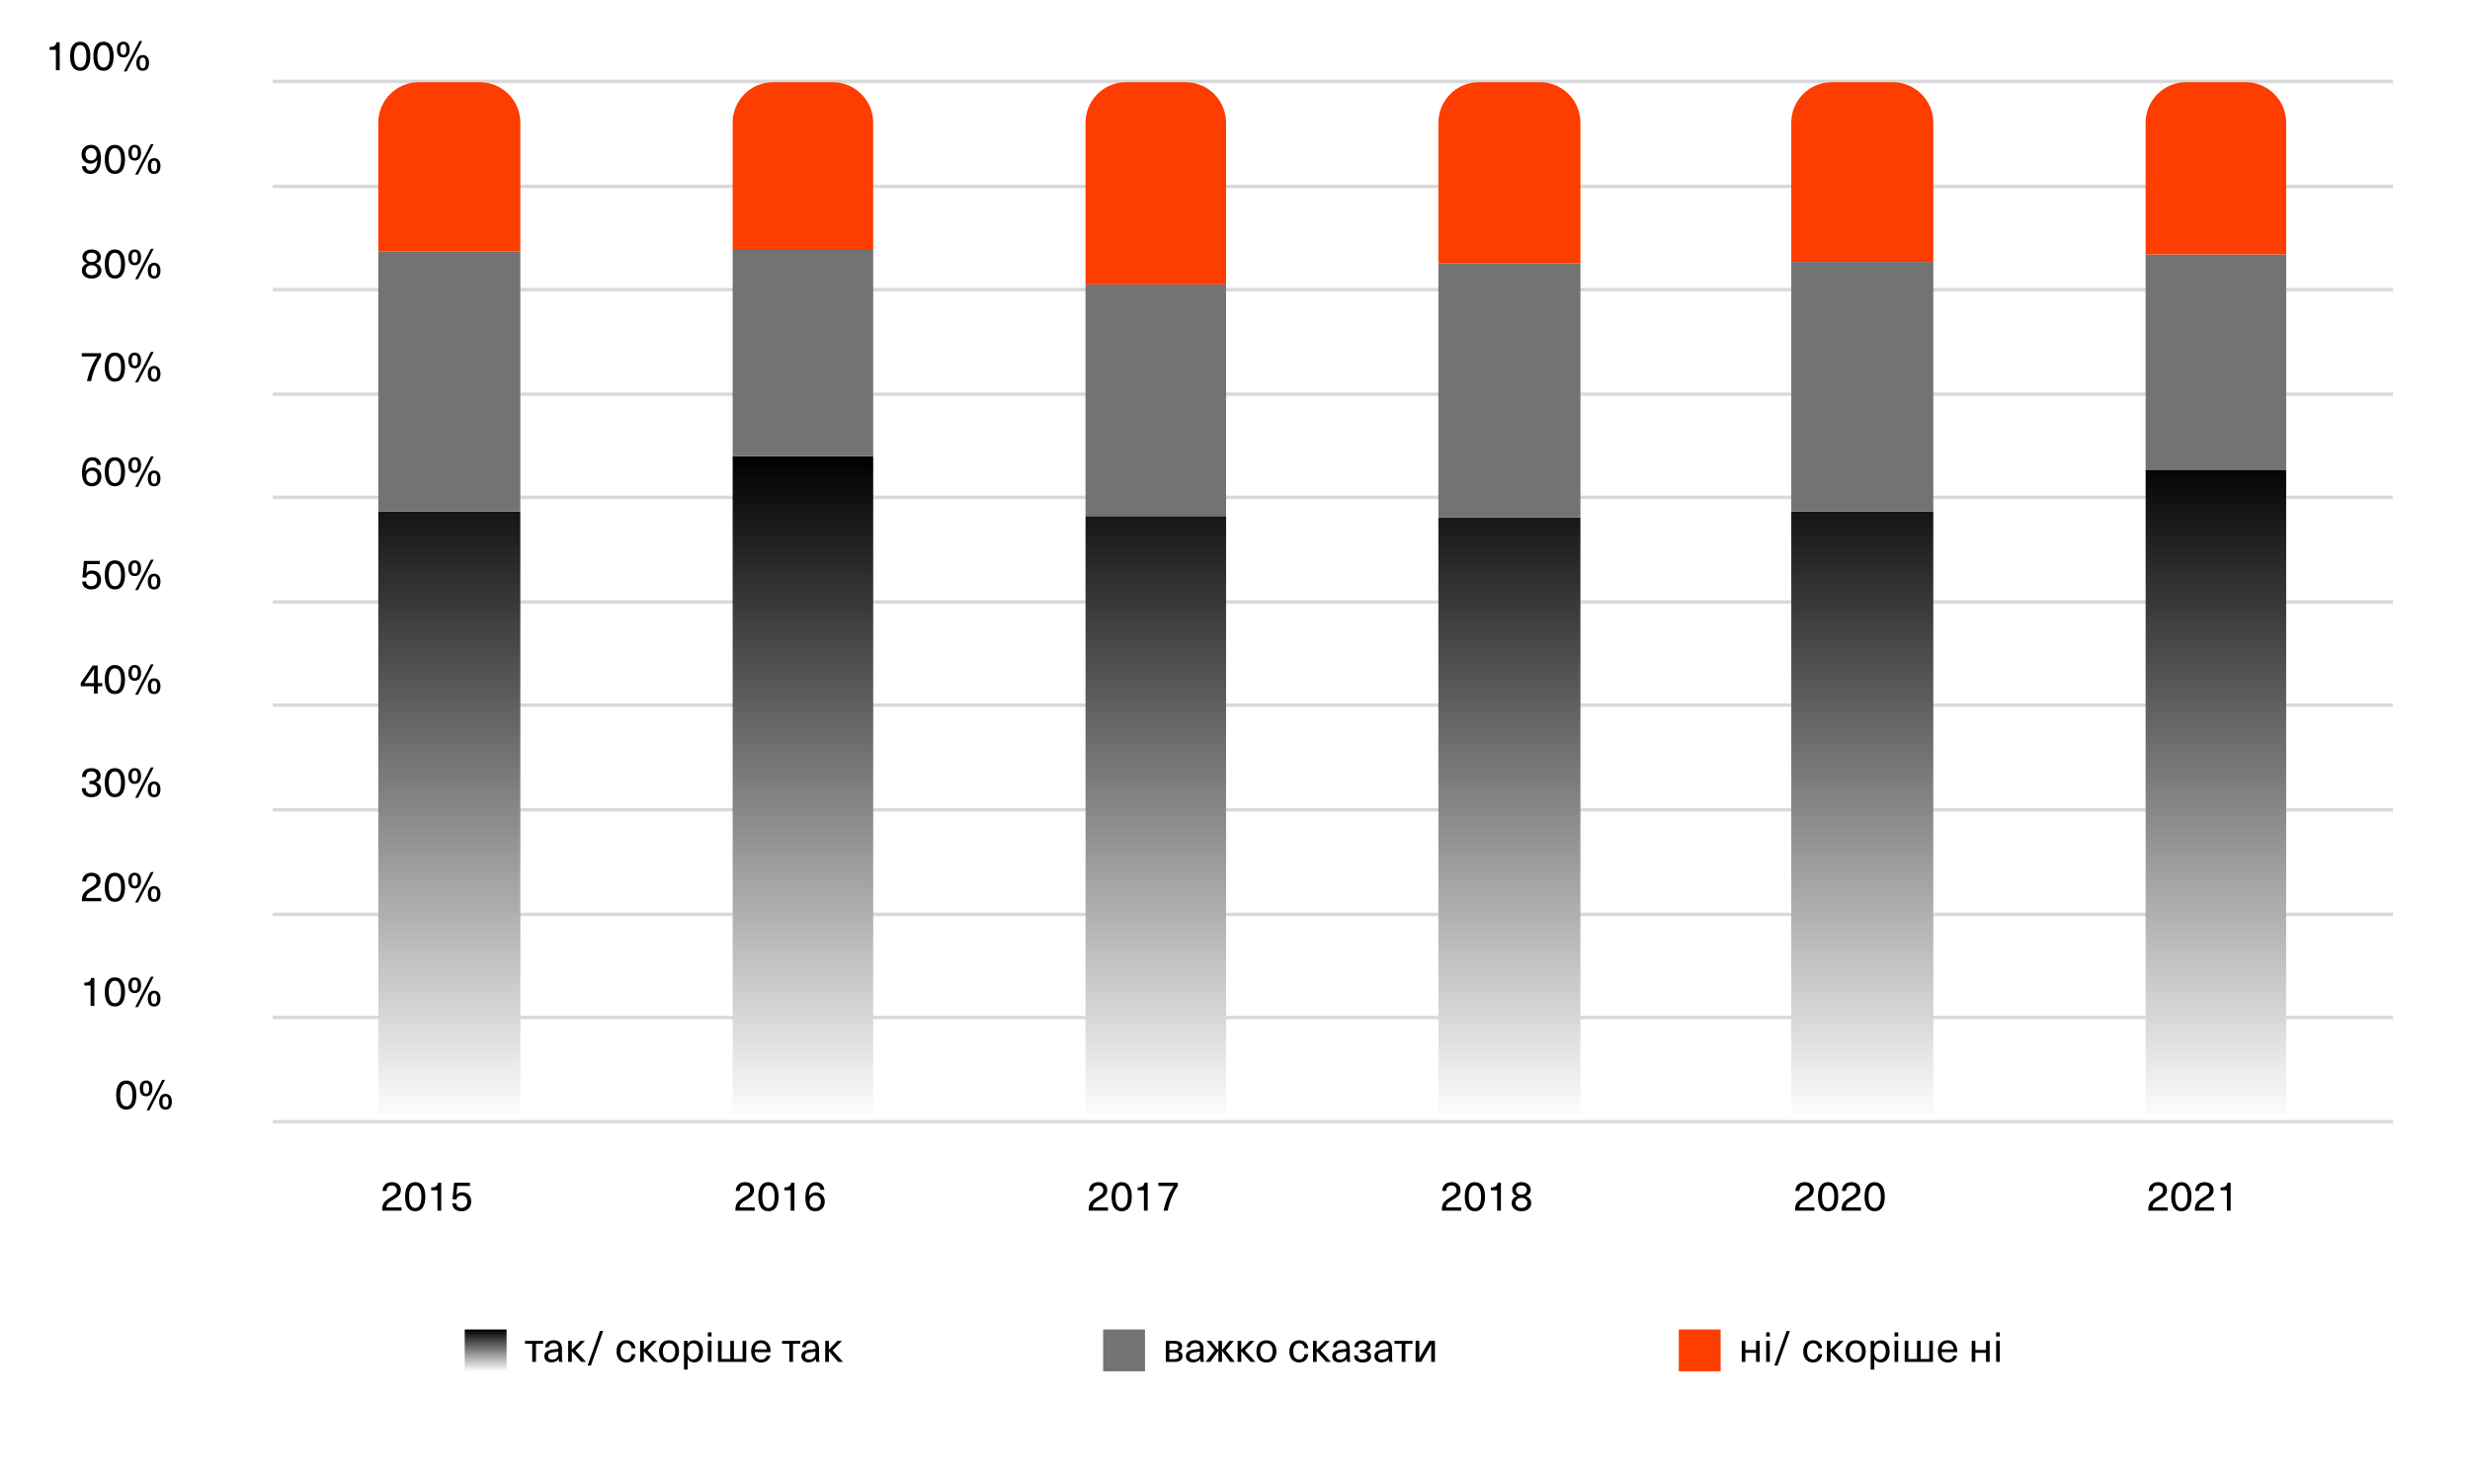 <svg width="2443" height="1468" viewBox="0 0 2443 1468" fill="none" xmlns="http://www.w3.org/2000/svg">
<rect x="0" y="0" width="2443" height="1468" fill="#333333" stroke="none"/>
<g clip-path="url(#clip0_10371_899)">
<rect width="2443" height="1468" fill="white"/>
<mask id="mask0_10371_899" style="mask-type:luminance" maskUnits="userSpaceOnUse" x="0" y="0" width="2443" height="1468">
<path d="M2443 0H0V1468H2443V0Z" fill="white"/>
</mask>
<g mask="url(#mask0_10371_899)">
<path d="M2440.04 1.479H1.479V1465.04H2440.04V1.479Z" fill="white"/>
<path d="M269.883 1006.39H2366.84M269.883 904.38H2366.84M269.883 800.896H2366.84M269.883 697.397H2366.84M269.883 595.391H2366.84M269.883 491.906H2366.84M269.883 389.9H2366.84M269.883 286.401H2366.84M269.883 184.395H2366.84M269.883 80.57H2366.84" stroke="#D9D9D9" stroke-width="3.438" stroke-miterlimit="10" stroke-linejoin="round"/>
<path d="M374.158 505.951H514.65V1108.76H374.158V505.951ZM724.649 451.252H863.662V1108.76H724.649V451.252ZM1073.66 510.386H1212.67V1108.76H1073.66V510.386ZM1422.68 511.864H1563.16V1108.76H1422.68V511.864ZM1771.68 505.951H1912.18V1108.76H1771.68V505.951ZM2122.17 464.557H2261.18V1108.76H2122.17V464.557Z" fill="url(#paint0_linear_10371_899)"/>
<path d="M374.158 248.703H514.65V505.951H374.158V248.703ZM724.649 247.225H863.662V451.252H724.649V247.225ZM1073.66 281.227H1212.67V510.386H1073.66V281.227ZM1422.68 260.53H1563.16V511.864H1422.68V260.53ZM1771.68 259.051H1912.18V505.951H1771.68V259.051ZM2122.17 251.66H2261.18V464.557H2122.17V251.66Z" fill="#737373"/>
<path d="M374.158 121.309C374.158 99.217 392.067 81.309 414.158 81.309H474.65C496.741 81.309 514.65 99.217 514.65 121.309V248.702H374.158V121.309ZM724.649 121.309C724.649 99.217 742.557 81.309 764.649 81.309H823.662C845.753 81.309 863.662 99.217 863.662 121.309V247.224H724.649V121.309ZM1073.66 121.309C1073.66 99.217 1091.57 81.309 1113.66 81.309H1172.67C1194.76 81.309 1212.67 99.217 1212.67 121.309V281.226H1073.66V121.309ZM1422.68 121.309C1422.68 99.217 1440.59 81.309 1462.68 81.309H1523.16C1545.26 81.309 1563.16 99.217 1563.16 121.309V260.529H1422.68V121.309ZM1771.68 121.309C1771.68 99.217 1789.59 81.309 1811.68 81.309H1872.18C1894.27 81.309 1912.18 99.217 1912.18 121.309V259.05H1771.68V121.309ZM2122.17 121.309C2122.17 99.217 2140.08 81.309 2162.17 81.309H2221.18C2243.27 81.309 2261.18 99.217 2261.18 121.309V251.659H2122.17V121.309Z" fill="#FE3D00"/>
<path d="M269.883 1109.5H2366.84" stroke="#D9D9D9" stroke-width="3.438" stroke-miterlimit="10" stroke-linejoin="round"/>
<path d="M117.489 1072.41C119.211 1069.92 121.684 1068.68 124.91 1068.68C128.135 1068.68 130.609 1069.92 132.331 1072.41C134.053 1074.87 134.914 1078.43 134.914 1083.07C134.914 1087.72 134.053 1091.29 132.331 1093.77C130.609 1096.23 128.135 1097.46 124.91 1097.46C121.684 1097.46 119.211 1096.23 117.489 1093.77C115.767 1091.29 114.906 1087.72 114.906 1083.07C114.906 1078.43 115.767 1074.87 117.489 1072.41ZM124.91 1072C122.942 1072 121.438 1072.94 120.4 1074.83C119.361 1076.72 118.842 1079.46 118.842 1083.07C118.842 1086.71 119.361 1089.48 120.4 1091.39C121.438 1093.28 122.942 1094.22 124.91 1094.22C126.905 1094.22 128.422 1093.28 129.461 1091.39C130.499 1089.48 131.019 1086.71 131.019 1083.07C131.019 1079.46 130.499 1076.72 129.461 1074.83C128.422 1072.94 126.905 1072 124.91 1072ZM159.043 1083.93C160.136 1082.57 161.694 1081.88 163.717 1081.88C165.74 1081.88 167.284 1082.57 168.35 1083.93C169.443 1085.27 169.99 1087.19 169.99 1089.67C169.99 1092.16 169.443 1094.09 168.35 1095.45C167.284 1096.79 165.74 1097.46 163.717 1097.46C161.694 1097.46 160.136 1096.79 159.043 1095.45C157.977 1094.09 157.444 1092.16 157.444 1089.67C157.444 1087.19 157.977 1085.27 159.043 1083.93ZM166.751 1089.67C166.751 1086.17 165.74 1084.42 163.717 1084.42C161.694 1084.42 160.683 1086.17 160.683 1089.67C160.683 1093.17 161.694 1094.92 163.717 1094.92C165.74 1094.92 166.751 1093.17 166.751 1089.67ZM139.855 1070.73C140.948 1069.36 142.506 1068.68 144.529 1068.68C146.552 1068.68 148.096 1069.36 149.162 1070.73C150.255 1072.07 150.802 1073.98 150.802 1076.47C150.802 1078.96 150.255 1080.89 149.162 1082.25C148.096 1083.59 146.552 1084.26 144.529 1084.26C142.506 1084.26 140.948 1083.59 139.855 1082.25C138.789 1080.89 138.256 1078.96 138.256 1076.47C138.256 1073.98 138.789 1072.07 139.855 1070.73ZM147.563 1076.47C147.563 1072.97 146.552 1071.22 144.529 1071.22C142.506 1071.22 141.495 1072.97 141.495 1076.47C141.495 1079.97 142.506 1081.72 144.529 1081.72C146.552 1081.72 147.563 1079.97 147.563 1076.47ZM163.266 1068.02L147.768 1098.12H144.98L160.478 1068.02H163.266Z" fill="black"/>
<path d="M93.319 967.249V994.883H89.588V974.752H83.397V971.882C85.556 971.882 87.141 971.526 88.153 970.816C89.192 970.105 89.847 968.916 90.121 967.249H93.319ZM106.214 970.406C107.936 967.918 110.41 966.675 113.635 966.675C116.861 966.675 119.334 967.918 121.056 970.406C122.778 972.866 123.639 976.419 123.639 981.066C123.639 985.712 122.778 989.279 121.056 991.767C119.334 994.227 116.861 995.457 113.635 995.457C110.41 995.457 107.936 994.227 106.214 991.767C104.492 989.279 103.631 985.712 103.631 981.066C103.631 976.419 104.492 972.866 106.214 970.406ZM113.635 969.996C111.667 969.996 110.164 970.939 109.125 972.825C108.087 974.711 107.567 977.458 107.567 981.066C107.567 984.701 108.087 987.475 109.125 989.389C110.164 991.275 111.667 992.218 113.635 992.218C115.631 992.218 117.148 991.275 118.186 989.389C119.225 987.475 119.744 984.701 119.744 981.066C119.744 977.458 119.225 974.711 118.186 972.825C117.148 970.939 115.631 969.996 113.635 969.996ZM147.769 981.927C148.862 980.56 150.42 979.877 152.443 979.877C154.465 979.877 156.01 980.56 157.076 981.927C158.169 983.266 158.716 985.179 158.716 987.667C158.716 990.154 158.169 992.081 157.076 993.448C156.01 994.787 154.465 995.457 152.443 995.457C150.42 995.457 148.862 994.787 147.769 993.448C146.703 992.081 146.17 990.154 146.17 987.667C146.17 985.179 146.703 983.266 147.769 981.927ZM155.477 987.667C155.477 984.168 154.465 982.419 152.443 982.419C150.42 982.419 149.409 984.168 149.409 987.667C149.409 991.165 150.42 992.915 152.443 992.915C154.465 992.915 155.477 991.165 155.477 987.667ZM128.581 968.725C129.674 967.358 131.232 966.675 133.255 966.675C135.277 966.675 136.822 967.358 137.888 968.725C138.981 970.064 139.528 971.977 139.528 974.465C139.528 976.952 138.981 978.879 137.888 980.246C136.822 981.585 135.277 982.255 133.255 982.255C131.232 982.255 129.674 981.585 128.581 980.246C127.515 978.879 126.982 976.952 126.982 974.465C126.982 971.977 127.515 970.064 128.581 968.725ZM136.289 974.465C136.289 970.966 135.277 969.217 133.255 969.217C131.232 969.217 130.221 970.966 130.221 974.465C130.221 977.963 131.232 979.713 133.255 979.713C135.277 979.713 136.289 977.963 136.289 974.465ZM151.992 966.019L136.494 996.113H133.706L149.204 966.019H151.992Z" fill="black"/>
<path d="M90.613 863.19C93.264 863.19 95.396 863.901 97.009 865.322C98.621 866.716 99.428 868.575 99.428 870.898C99.428 872.074 99.25 873.126 98.895 874.055C98.567 874.985 98.02 875.846 97.255 876.638C96.49 877.404 95.71 878.073 94.918 878.647C94.153 879.194 93.127 879.836 91.843 880.574C89.192 882.105 87.415 883.417 86.513 884.51C85.638 885.576 85.187 886.793 85.16 888.159H100.084V891.398H81.019C80.992 891.207 80.978 890.934 80.978 890.578C80.978 887.818 81.511 885.576 82.577 883.854C83.67 882.105 85.857 880.274 89.137 878.36C91.515 876.966 93.168 875.791 94.098 874.834C95.027 873.85 95.492 872.566 95.492 870.98C95.492 869.641 95.041 868.561 94.139 867.741C93.264 866.894 92.075 866.47 90.572 866.47C87.21 866.47 85.419 868.274 85.201 871.882H81.347C81.456 869.149 82.331 867.017 83.971 865.486C85.638 863.956 87.852 863.19 90.613 863.19ZM106.214 866.921C107.936 864.434 110.41 863.19 113.635 863.19C116.861 863.19 119.334 864.434 121.056 866.921C122.778 869.381 123.639 872.935 123.639 877.581C123.639 882.228 122.778 885.795 121.056 888.282C119.334 890.742 116.861 891.972 113.635 891.972C110.41 891.972 107.936 890.742 106.214 888.282C104.492 885.795 103.631 882.228 103.631 877.581C103.631 872.935 104.492 869.381 106.214 866.921ZM113.635 866.511C111.667 866.511 110.164 867.454 109.125 869.34C108.087 871.226 107.567 873.973 107.567 877.581C107.567 881.217 108.087 883.991 109.125 885.904C110.164 887.79 111.667 888.733 113.635 888.733C115.631 888.733 117.148 887.79 118.186 885.904C119.225 883.991 119.744 881.217 119.744 877.581C119.744 873.973 119.225 871.226 118.186 869.34C117.148 867.454 115.631 866.511 113.635 866.511ZM147.769 878.442C148.862 877.076 150.42 876.392 152.443 876.392C154.465 876.392 156.01 877.076 157.076 878.442C158.169 879.782 158.716 881.695 158.716 884.182C158.716 886.67 158.169 888.597 157.076 889.963C156.01 891.303 154.465 891.972 152.443 891.972C150.42 891.972 148.862 891.303 147.769 889.963C146.703 888.597 146.17 886.67 146.17 884.182C146.17 881.695 146.703 879.782 147.769 878.442ZM155.477 884.182C155.477 880.684 154.465 878.934 152.443 878.934C150.42 878.934 149.409 880.684 149.409 884.182C149.409 887.681 150.42 889.43 152.443 889.43C154.465 889.43 155.477 887.681 155.477 884.182ZM128.581 865.24C129.674 863.874 131.232 863.19 133.255 863.19C135.277 863.19 136.822 863.874 137.888 865.24C138.981 866.58 139.528 868.493 139.528 870.98C139.528 873.468 138.981 875.395 137.888 876.761C136.822 878.101 135.277 878.77 133.255 878.77C131.232 878.77 129.674 878.101 128.581 876.761C127.515 875.395 126.982 873.468 126.982 870.98C126.982 868.493 127.515 866.58 128.581 865.24ZM136.289 870.98C136.289 867.482 135.277 865.732 133.255 865.732C131.232 865.732 130.221 867.482 130.221 870.98C130.221 874.479 131.232 876.228 133.255 876.228C135.277 876.228 136.289 874.479 136.289 870.98ZM151.992 862.534L136.494 892.628H133.706L149.204 862.534H151.992Z" fill="black"/>
<path d="M90.449 759.706C93.237 759.706 95.437 760.389 97.05 761.756C98.69 763.123 99.51 764.954 99.51 767.25C99.51 770.366 97.911 772.512 94.713 773.687V773.769C96.517 774.37 97.843 775.231 98.69 776.352C99.537 777.445 99.961 778.88 99.961 780.657C99.961 782.98 99.086 784.866 97.337 786.315C95.588 787.764 93.305 788.488 90.49 788.488C87.456 788.488 85.105 787.709 83.438 786.151C81.77 784.593 80.937 782.406 80.937 779.591H84.75C84.75 781.422 85.242 782.83 86.226 783.814C87.21 784.771 88.631 785.249 90.49 785.249C92.157 785.249 93.51 784.812 94.549 783.937C95.588 783.062 96.107 781.928 96.107 780.534C96.107 778.921 95.546 777.691 94.426 776.844C93.305 775.969 91.679 775.532 89.547 775.532H88.44V772.375H89.547C91.433 772.375 92.922 771.951 94.016 771.104C95.136 770.229 95.697 769.054 95.697 767.578C95.697 766.184 95.205 765.063 94.221 764.216C93.237 763.369 91.925 762.945 90.285 762.945C86.759 762.945 84.996 764.776 84.996 768.439H81.183C81.183 765.706 82.003 763.574 83.643 762.043C85.31 760.485 87.579 759.706 90.449 759.706ZM106.214 763.437C107.936 760.95 110.41 759.706 113.635 759.706C116.861 759.706 119.334 760.95 121.056 763.437C122.778 765.897 123.639 769.45 123.639 774.097C123.639 778.744 122.778 782.311 121.056 784.798C119.334 787.258 116.861 788.488 113.635 788.488C110.41 788.488 107.936 787.258 106.214 784.798C104.492 782.311 103.631 778.744 103.631 774.097C103.631 769.45 104.492 765.897 106.214 763.437ZM113.635 763.027C111.667 763.027 110.164 763.97 109.125 765.856C108.087 767.742 107.567 770.489 107.567 774.097C107.567 777.732 108.087 780.507 109.125 782.42C110.164 784.306 111.667 785.249 113.635 785.249C115.631 785.249 117.148 784.306 118.186 782.42C119.225 780.507 119.744 777.732 119.744 774.097C119.744 770.489 119.225 767.742 118.186 765.856C117.148 763.97 115.631 763.027 113.635 763.027ZM147.769 774.958C148.862 773.591 150.42 772.908 152.443 772.908C154.465 772.908 156.01 773.591 157.076 774.958C158.169 776.297 158.716 778.211 158.716 780.698C158.716 783.185 158.169 785.112 157.076 786.479C156.01 787.818 154.465 788.488 152.443 788.488C150.42 788.488 148.862 787.818 147.769 786.479C146.703 785.112 146.17 783.185 146.17 780.698C146.17 778.211 146.703 776.297 147.769 774.958ZM155.477 780.698C155.477 777.199 154.465 775.45 152.443 775.45C150.42 775.45 149.409 777.199 149.409 780.698C149.409 784.197 150.42 785.946 152.443 785.946C154.465 785.946 155.477 784.197 155.477 780.698ZM128.581 761.756C129.674 760.389 131.232 759.706 133.255 759.706C135.277 759.706 136.822 760.389 137.888 761.756C138.981 763.095 139.528 765.009 139.528 767.496C139.528 769.983 138.981 771.91 137.888 773.277C136.822 774.616 135.277 775.286 133.255 775.286C131.232 775.286 129.674 774.616 128.581 773.277C127.515 771.91 126.982 769.983 126.982 767.496C126.982 765.009 127.515 763.095 128.581 761.756ZM136.289 767.496C136.289 763.997 135.277 762.248 133.255 762.248C131.232 762.248 130.221 763.997 130.221 767.496C130.221 770.995 131.232 772.744 133.255 772.744C135.277 772.744 136.289 770.995 136.289 767.496ZM151.992 759.05L136.494 789.144H133.706L149.204 759.05H151.992Z" fill="black"/>
<path d="M101.15 675.658V678.774H96.64V685.908H92.909V678.774H79.871V675.371L91.597 658.274H96.64V675.658H101.15ZM86.636 671.107L83.479 675.658H92.95V671.886C92.95 668.47 92.991 665.039 93.073 661.595H92.991C91.05 664.602 88.932 667.773 86.636 671.107ZM106.214 661.431C107.936 658.944 110.41 657.7 113.635 657.7C116.861 657.7 119.334 658.944 121.056 661.431C122.778 663.891 123.639 667.445 123.639 672.091C123.639 676.738 122.778 680.305 121.056 682.792C119.334 685.252 116.861 686.482 113.635 686.482C110.41 686.482 107.936 685.252 106.214 682.792C104.492 680.305 103.631 676.738 103.631 672.091C103.631 667.445 104.492 663.891 106.214 661.431ZM113.635 661.021C111.667 661.021 110.164 661.964 109.125 663.85C108.087 665.736 107.567 668.483 107.567 672.091C107.567 675.727 108.087 678.501 109.125 680.414C110.164 682.3 111.667 683.243 113.635 683.243C115.631 683.243 117.148 682.3 118.186 680.414C119.225 678.501 119.744 675.727 119.744 672.091C119.744 668.483 119.225 665.736 118.186 663.85C117.148 661.964 115.631 661.021 113.635 661.021ZM147.769 672.952C148.862 671.586 150.42 670.902 152.443 670.902C154.465 670.902 156.01 671.586 157.076 672.952C158.169 674.292 158.716 676.205 158.716 678.692C158.716 681.18 158.169 683.107 157.076 684.473C156.01 685.813 154.465 686.482 152.443 686.482C150.42 686.482 148.862 685.813 147.769 684.473C146.703 683.107 146.17 681.18 146.17 678.692C146.17 676.205 146.703 674.292 147.769 672.952ZM155.477 678.692C155.477 675.194 154.465 673.444 152.443 673.444C150.42 673.444 149.409 675.194 149.409 678.692C149.409 682.191 150.42 683.94 152.443 683.94C154.465 683.94 155.477 682.191 155.477 678.692ZM128.581 659.75C129.674 658.384 131.232 657.7 133.255 657.7C135.277 657.7 136.822 658.384 137.888 659.75C138.981 661.09 139.528 663.003 139.528 665.49C139.528 667.978 138.981 669.905 137.888 671.271C136.822 672.611 135.277 673.28 133.255 673.28C131.232 673.28 129.674 672.611 128.581 671.271C127.515 669.905 126.982 667.978 126.982 665.49C126.982 663.003 127.515 661.09 128.581 659.75ZM136.289 665.49C136.289 661.992 135.277 660.242 133.255 660.242C131.232 660.242 130.221 661.992 130.221 665.49C130.221 668.989 131.232 670.738 133.255 670.738C135.277 670.738 136.289 668.989 136.289 665.49ZM151.992 657.044L136.494 687.138H133.706L149.204 657.044H151.992Z" fill="black"/>
<path d="M98.69 554.79V557.988H86.185L85.365 566.557H85.447C86.759 565.026 88.618 564.261 91.023 564.261C93.729 564.261 95.888 565.094 97.501 566.762C99.141 568.402 99.961 570.602 99.961 573.363C99.961 576.287 99.073 578.624 97.296 580.374C95.546 582.123 93.21 582.998 90.285 582.998C87.552 582.998 85.365 582.287 83.725 580.866C82.112 579.444 81.306 577.517 81.306 575.085H85.16C85.187 576.533 85.665 577.668 86.595 578.488C87.552 579.308 88.781 579.718 90.285 579.718C92.061 579.718 93.469 579.171 94.508 578.078C95.546 576.957 96.066 575.426 96.066 573.486C96.066 571.6 95.56 570.124 94.549 569.058C93.565 567.992 92.212 567.459 90.49 567.459C87.674 567.459 85.925 568.757 85.242 571.354L81.511 571.108L83.028 554.79H98.69ZM106.214 557.947C107.936 555.459 110.41 554.216 113.635 554.216C116.861 554.216 119.334 555.459 121.056 557.947C122.778 560.407 123.639 563.96 123.639 568.607C123.639 573.253 122.778 576.82 121.056 579.308C119.334 581.768 116.861 582.998 113.635 582.998C110.41 582.998 107.936 581.768 106.214 579.308C104.492 576.82 103.631 573.253 103.631 568.607C103.631 563.96 104.492 560.407 106.214 557.947ZM113.635 557.537C111.667 557.537 110.164 558.48 109.125 560.366C108.087 562.252 107.567 564.999 107.567 568.607C107.567 572.242 108.087 575.016 109.125 576.93C110.164 578.816 111.667 579.759 113.635 579.759C115.631 579.759 117.148 578.816 118.186 576.93C119.225 575.016 119.744 572.242 119.744 568.607C119.744 564.999 119.225 562.252 118.186 560.366C117.148 558.48 115.631 557.537 113.635 557.537ZM147.769 569.468C148.862 568.101 150.42 567.418 152.443 567.418C154.465 567.418 156.01 568.101 157.076 569.468C158.169 570.807 158.716 572.72 158.716 575.208C158.716 577.695 158.169 579.622 157.076 580.989C156.01 582.328 154.465 582.998 152.443 582.998C150.42 582.998 148.862 582.328 147.769 580.989C146.703 579.622 146.17 577.695 146.17 575.208C146.17 572.72 146.703 570.807 147.769 569.468ZM155.477 575.208C155.477 571.709 154.465 569.96 152.443 569.96C150.42 569.96 149.409 571.709 149.409 575.208C149.409 578.706 150.42 580.456 152.443 580.456C154.465 580.456 155.477 578.706 155.477 575.208ZM128.581 556.266C129.674 554.899 131.232 554.216 133.255 554.216C135.277 554.216 136.822 554.899 137.888 556.266C138.981 557.605 139.528 559.518 139.528 562.006C139.528 564.493 138.981 566.42 137.888 567.787C136.822 569.126 135.277 569.796 133.255 569.796C131.232 569.796 129.674 569.126 128.581 567.787C127.515 566.42 126.982 564.493 126.982 562.006C126.982 559.518 127.515 557.605 128.581 556.266ZM136.289 562.006C136.289 558.507 135.277 556.758 133.255 556.758C131.232 556.758 130.221 558.507 130.221 562.006C130.221 565.504 131.232 567.254 133.255 567.254C135.277 567.254 136.289 565.504 136.289 562.006ZM151.992 553.56L136.494 583.654H133.706L149.204 553.56H151.992Z" fill="black"/>
<path d="M91.392 452.21C93.852 452.21 95.834 452.893 97.337 454.26C98.84 455.599 99.701 457.472 99.92 459.877H96.066C95.574 456.952 93.975 455.49 91.269 455.49C89.273 455.49 87.688 456.351 86.513 458.073C85.365 459.795 84.75 462.419 84.668 465.945H84.75C86.362 463.594 88.631 462.419 91.556 462.419C94.153 462.419 96.257 463.253 97.87 464.92C99.483 466.587 100.289 468.774 100.289 471.48C100.289 474.323 99.414 476.619 97.665 478.368C95.943 480.117 93.674 480.992 90.859 480.992C87.688 480.992 85.269 479.871 83.602 477.63C81.934 475.389 81.101 472.068 81.101 467.667C81.101 462.665 81.989 458.838 83.766 456.187C85.57 453.536 88.112 452.21 91.392 452.21ZM94.877 467.175C93.893 466.054 92.567 465.494 90.9 465.494C89.233 465.494 87.879 466.068 86.841 467.216C85.829 468.337 85.324 469.785 85.324 471.562C85.324 473.448 85.816 474.951 86.8 476.072C87.811 477.165 89.164 477.712 90.859 477.712C92.526 477.712 93.865 477.152 94.877 476.031C95.888 474.91 96.394 473.421 96.394 471.562C96.394 469.758 95.888 468.296 94.877 467.175ZM106.214 455.941C107.936 453.454 110.41 452.21 113.635 452.21C116.861 452.21 119.334 453.454 121.056 455.941C122.778 458.401 123.639 461.954 123.639 466.601C123.639 471.248 122.778 474.815 121.056 477.302C119.334 479.762 116.861 480.992 113.635 480.992C110.41 480.992 107.936 479.762 106.214 477.302C104.492 474.815 103.631 471.248 103.631 466.601C103.631 461.954 104.492 458.401 106.214 455.941ZM113.635 455.531C111.667 455.531 110.164 456.474 109.125 458.36C108.087 460.246 107.567 462.993 107.567 466.601C107.567 470.236 108.087 473.011 109.125 474.924C110.164 476.81 111.667 477.753 113.635 477.753C115.631 477.753 117.148 476.81 118.186 474.924C119.225 473.011 119.744 470.236 119.744 466.601C119.744 462.993 119.225 460.246 118.186 458.36C117.148 456.474 115.631 455.531 113.635 455.531ZM147.769 467.462C148.862 466.095 150.42 465.412 152.443 465.412C154.465 465.412 156.01 466.095 157.076 467.462C158.169 468.801 158.716 470.715 158.716 473.202C158.716 475.689 158.169 477.616 157.076 478.983C156.01 480.322 154.465 480.992 152.443 480.992C150.42 480.992 148.862 480.322 147.769 478.983C146.703 477.616 146.17 475.689 146.17 473.202C146.17 470.715 146.703 468.801 147.769 467.462ZM155.477 473.202C155.477 469.703 154.465 467.954 152.443 467.954C150.42 467.954 149.409 469.703 149.409 473.202C149.409 476.701 150.42 478.45 152.443 478.45C154.465 478.45 155.477 476.701 155.477 473.202ZM128.581 454.26C129.674 452.893 131.232 452.21 133.255 452.21C135.277 452.21 136.822 452.893 137.888 454.26C138.981 455.599 139.528 457.513 139.528 460C139.528 462.487 138.981 464.414 137.888 465.781C136.822 467.12 135.277 467.79 133.255 467.79C131.232 467.79 129.674 467.12 128.581 465.781C127.515 464.414 126.982 462.487 126.982 460C126.982 457.513 127.515 455.599 128.581 454.26ZM136.289 460C136.289 456.501 135.277 454.752 133.255 454.752C131.232 454.752 130.221 456.501 130.221 460C130.221 463.499 131.232 465.248 133.255 465.248C135.277 465.248 136.289 463.499 136.289 460ZM151.992 451.554L136.494 481.648H133.706L149.204 451.554H151.992Z" fill="black"/>
<path d="M80.855 349.3H99.961V352.621C95.26 359.427 91.98 367.531 90.121 376.934H85.98C88.166 367.176 91.556 359.058 96.148 352.58H80.855V349.3ZM106.214 352.457C107.936 349.969 110.41 348.726 113.635 348.726C116.861 348.726 119.334 349.969 121.056 352.457C122.778 354.917 123.639 358.47 123.639 363.117C123.639 367.763 122.778 371.33 121.056 373.818C119.334 376.278 116.861 377.508 113.635 377.508C110.41 377.508 107.936 376.278 106.214 373.818C104.492 371.33 103.631 367.763 103.631 363.117C103.631 358.47 104.492 354.917 106.214 352.457ZM113.635 352.047C111.667 352.047 110.164 352.99 109.125 354.876C108.087 356.762 107.567 359.509 107.567 363.117C107.567 366.752 108.087 369.526 109.125 371.44C110.164 373.326 111.667 374.269 113.635 374.269C115.631 374.269 117.148 373.326 118.186 371.44C119.225 369.526 119.744 366.752 119.744 363.117C119.744 359.509 119.225 356.762 118.186 354.876C117.148 352.99 115.631 352.047 113.635 352.047ZM147.769 363.978C148.862 362.611 150.42 361.928 152.443 361.928C154.465 361.928 156.01 362.611 157.076 363.978C158.169 365.317 158.716 367.23 158.716 369.718C158.716 372.205 158.169 374.132 157.076 375.499C156.01 376.838 154.465 377.508 152.443 377.508C150.42 377.508 148.862 376.838 147.769 375.499C146.703 374.132 146.17 372.205 146.17 369.718C146.17 367.23 146.703 365.317 147.769 363.978ZM155.477 369.718C155.477 366.219 154.465 364.47 152.443 364.47C150.42 364.47 149.409 366.219 149.409 369.718C149.409 373.216 150.42 374.966 152.443 374.966C154.465 374.966 155.477 373.216 155.477 369.718ZM128.581 350.776C129.674 349.409 131.232 348.726 133.255 348.726C135.277 348.726 136.822 349.409 137.888 350.776C138.981 352.115 139.528 354.028 139.528 356.516C139.528 359.003 138.981 360.93 137.888 362.297C136.822 363.636 135.277 364.306 133.255 364.306C131.232 364.306 129.674 363.636 128.581 362.297C127.515 360.93 126.982 359.003 126.982 356.516C126.982 354.028 127.515 352.115 128.581 350.776ZM136.289 356.516C136.289 353.017 135.277 351.268 133.255 351.268C131.232 351.268 130.221 353.017 130.221 356.516C130.221 360.014 131.232 361.764 133.255 361.764C135.277 361.764 136.289 360.014 136.289 356.516ZM151.992 348.07L136.494 378.164H133.706L149.204 348.07H151.992Z" fill="black"/>
<path d="M90.613 246.72C93.291 246.72 95.478 247.43 97.173 248.852C98.895 250.246 99.756 252.063 99.756 254.305C99.756 255.781 99.319 257.052 98.444 258.118C97.597 259.184 96.421 260.004 94.918 260.578V260.66C96.64 261.179 97.966 262.026 98.895 263.202C99.824 264.35 100.289 265.771 100.289 267.466C100.289 269.871 99.387 271.812 97.583 273.288C95.806 274.764 93.483 275.502 90.613 275.502C87.743 275.502 85.419 274.764 83.643 273.288C81.866 271.812 80.978 269.871 80.978 267.466C80.978 265.771 81.442 264.35 82.372 263.202C83.301 262.026 84.613 261.179 86.308 260.66V260.578C84.805 260.004 83.629 259.184 82.782 258.118C81.934 257.024 81.511 255.753 81.511 254.305C81.511 252.063 82.358 250.246 84.053 248.852C85.775 247.43 87.962 246.72 90.613 246.72ZM94.795 263.694C93.729 262.764 92.335 262.3 90.613 262.3C88.891 262.3 87.483 262.764 86.39 263.694C85.324 264.596 84.791 265.771 84.791 267.22C84.791 268.723 85.324 269.939 86.39 270.869C87.456 271.771 88.864 272.222 90.613 272.222C92.362 272.222 93.77 271.771 94.836 270.869C95.902 269.939 96.435 268.723 96.435 267.22C96.435 265.771 95.888 264.596 94.795 263.694ZM94.508 251.189C93.524 250.369 92.225 249.959 90.613 249.959C89 249.959 87.702 250.369 86.718 251.189C85.734 252.009 85.242 253.088 85.242 254.428C85.242 255.849 85.72 256.983 86.677 257.831C87.661 258.678 88.973 259.102 90.613 259.102C92.253 259.102 93.551 258.678 94.508 257.831C95.492 256.983 95.984 255.849 95.984 254.428C95.984 253.088 95.492 252.009 94.508 251.189ZM106.214 250.451C107.936 247.963 110.41 246.72 113.635 246.72C116.861 246.72 119.334 247.963 121.056 250.451C122.778 252.911 123.639 256.464 123.639 261.111C123.639 265.757 122.778 269.324 121.056 271.812C119.334 274.272 116.861 275.502 113.635 275.502C110.41 275.502 107.936 274.272 106.214 271.812C104.492 269.324 103.631 265.757 103.631 261.111C103.631 256.464 104.492 252.911 106.214 250.451ZM113.635 250.041C111.667 250.041 110.164 250.984 109.125 252.87C108.087 254.756 107.567 257.503 107.567 261.111C107.567 264.746 108.087 267.52 109.125 269.434C110.164 271.32 111.667 272.263 113.635 272.263C115.631 272.263 117.148 271.32 118.186 269.434C119.225 267.52 119.744 264.746 119.744 261.111C119.744 257.503 119.225 254.756 118.186 252.87C117.148 250.984 115.631 250.041 113.635 250.041ZM147.769 261.972C148.862 260.605 150.42 259.922 152.443 259.922C154.465 259.922 156.01 260.605 157.076 261.972C158.169 263.311 158.716 265.224 158.716 267.712C158.716 270.199 158.169 272.126 157.076 273.493C156.01 274.832 154.465 275.502 152.443 275.502C150.42 275.502 148.862 274.832 147.769 273.493C146.703 272.126 146.17 270.199 146.17 267.712C146.17 265.224 146.703 263.311 147.769 261.972ZM155.477 267.712C155.477 264.213 154.465 262.464 152.443 262.464C150.42 262.464 149.409 264.213 149.409 267.712C149.409 271.21 150.42 272.96 152.443 272.96C154.465 272.96 155.477 271.21 155.477 267.712ZM128.581 248.77C129.674 247.403 131.232 246.72 133.255 246.72C135.277 246.72 136.822 247.403 137.888 248.77C138.981 250.109 139.528 252.022 139.528 254.51C139.528 256.997 138.981 258.924 137.888 260.291C136.822 261.63 135.277 262.3 133.255 262.3C131.232 262.3 129.674 261.63 128.581 260.291C127.515 258.924 126.982 256.997 126.982 254.51C126.982 252.022 127.515 250.109 128.581 248.77ZM136.289 254.51C136.289 251.011 135.277 249.262 133.255 249.262C131.232 249.262 130.221 251.011 130.221 254.51C130.221 258.008 131.232 259.758 133.255 259.758C135.277 259.758 136.289 258.008 136.289 254.51ZM151.992 246.064L136.494 276.158H133.706L149.204 246.064H151.992Z" fill="black"/>
<path d="M89.547 172.017C87.087 172.017 85.105 171.348 83.602 170.008C82.099 168.642 81.237 166.756 81.019 164.35H84.873C85.365 167.275 86.964 168.737 89.67 168.737C91.665 168.737 93.237 167.876 94.385 166.154C95.56 164.432 96.189 161.808 96.271 158.282H96.189C94.576 160.633 92.308 161.808 89.383 161.808C86.786 161.808 84.681 160.975 83.069 159.307C81.456 157.64 80.65 155.453 80.65 152.747C80.65 149.905 81.511 147.609 83.233 145.859C84.982 144.11 87.264 143.235 90.08 143.235C93.251 143.235 95.669 144.356 97.337 146.597C99.004 148.839 99.838 152.16 99.838 156.56C99.838 161.562 98.936 165.389 97.132 168.04C95.355 170.692 92.827 172.017 89.547 172.017ZM86.021 157.052C87.032 158.173 88.371 158.733 90.039 158.733C91.706 158.733 93.046 158.173 94.057 157.052C95.096 155.904 95.615 154.442 95.615 152.665C95.615 150.779 95.109 149.29 94.098 148.196C93.114 147.076 91.775 146.515 90.08 146.515C88.412 146.515 87.073 147.076 86.062 148.196C85.05 149.317 84.545 150.807 84.545 152.665C84.545 154.469 85.037 155.932 86.021 157.052ZM106.214 146.966C107.936 144.479 110.41 143.235 113.635 143.235C116.861 143.235 119.334 144.479 121.056 146.966C122.778 149.426 123.639 152.98 123.639 157.626C123.639 162.273 122.778 165.84 121.056 168.327C119.334 170.787 116.861 172.017 113.635 172.017C110.41 172.017 107.936 170.787 106.214 168.327C104.492 165.84 103.631 162.273 103.631 157.626C103.631 152.98 104.492 149.426 106.214 146.966ZM113.635 146.556C111.667 146.556 110.164 147.499 109.125 149.385C108.087 151.271 107.567 154.018 107.567 157.626C107.567 161.262 108.087 164.036 109.125 165.949C110.164 167.835 111.667 168.778 113.635 168.778C115.631 168.778 117.148 167.835 118.186 165.949C119.225 164.036 119.744 161.262 119.744 157.626C119.744 154.018 119.225 151.271 118.186 149.385C117.148 147.499 115.631 146.556 113.635 146.556ZM147.769 158.487C148.862 157.121 150.42 156.437 152.443 156.437C154.465 156.437 156.01 157.121 157.076 158.487C158.169 159.827 158.716 161.74 158.716 164.227C158.716 166.715 158.169 168.642 157.076 170.008C156.01 171.348 154.465 172.017 152.443 172.017C150.42 172.017 148.862 171.348 147.769 170.008C146.703 168.642 146.17 166.715 146.17 164.227C146.17 161.74 146.703 159.827 147.769 158.487ZM155.477 164.227C155.477 160.729 154.465 158.979 152.443 158.979C150.42 158.979 149.409 160.729 149.409 164.227C149.409 167.726 150.42 169.475 152.443 169.475C154.465 169.475 155.477 167.726 155.477 164.227ZM128.581 145.285C129.674 143.919 131.232 143.235 133.255 143.235C135.277 143.235 136.822 143.919 137.888 145.285C138.981 146.625 139.528 148.538 139.528 151.025C139.528 153.513 138.981 155.44 137.888 156.806C136.822 158.146 135.277 158.815 133.255 158.815C131.232 158.815 129.674 158.146 128.581 156.806C127.515 155.44 126.982 153.513 126.982 151.025C126.982 148.538 127.515 146.625 128.581 145.285ZM136.289 151.025C136.289 147.527 135.277 145.777 133.255 145.777C131.232 145.777 130.221 147.527 130.221 151.025C130.221 154.524 131.232 156.273 133.255 156.273C135.277 156.273 136.289 154.524 136.289 151.025ZM151.992 142.579L136.494 172.673H133.706L149.204 142.579H151.992Z" fill="black"/>
<path d="M59.024 41.803V69.438H55.293V49.306H49.102V46.437C51.261 46.437 52.846 46.081 53.858 45.37C54.897 44.66 55.553 43.471 55.826 41.803H59.024ZM71.919 44.961C73.641 42.473 76.115 41.23 79.34 41.23C82.566 41.23 85.039 42.473 86.761 44.961C88.483 47.42 89.344 50.974 89.344 55.62C89.344 60.267 88.483 63.834 86.761 66.322C85.039 68.781 82.566 70.011 79.34 70.011C76.115 70.011 73.641 68.781 71.919 66.322C70.197 63.834 69.336 60.267 69.336 55.62C69.336 50.974 70.197 47.42 71.919 44.961ZM79.34 44.55C77.372 44.55 75.869 45.493 74.83 47.38C73.792 49.266 73.272 52.013 73.272 55.62C73.272 59.256 73.792 62.03 74.83 63.944C75.869 65.829 77.372 66.772 79.34 66.772C81.336 66.772 82.853 65.829 83.891 63.944C84.93 62.03 85.449 59.256 85.449 55.62C85.449 52.013 84.93 49.266 83.891 47.38C82.853 45.493 81.336 44.55 79.34 44.55ZM94.942 44.961C96.664 42.473 99.138 41.23 102.363 41.23C105.588 41.23 108.062 42.473 109.784 44.961C111.506 47.42 112.367 50.974 112.367 55.62C112.367 60.267 111.506 63.834 109.784 66.322C108.062 68.781 105.588 70.011 102.363 70.011C99.138 70.011 96.664 68.781 94.942 66.322C93.22 63.834 92.359 60.267 92.359 55.62C92.359 50.974 93.22 47.42 94.942 44.961ZM102.363 44.55C100.395 44.55 98.891 45.493 97.853 47.38C96.814 49.266 96.295 52.013 96.295 55.62C96.295 59.256 96.814 62.03 97.853 63.944C98.891 65.829 100.395 66.772 102.363 66.772C104.358 66.772 105.875 65.829 106.914 63.944C107.952 62.03 108.472 59.256 108.472 55.62C108.472 52.013 107.952 49.266 106.914 47.38C105.875 45.493 104.358 44.55 102.363 44.55ZM136.496 56.481C137.59 55.115 139.148 54.431 141.17 54.431C143.193 54.431 144.737 55.115 145.803 56.481C146.897 57.821 147.443 59.734 147.443 62.221C147.443 64.709 146.897 66.636 145.803 68.002C144.737 69.342 143.193 70.011 141.17 70.011C139.148 70.011 137.59 69.342 136.496 68.002C135.43 66.636 134.897 64.709 134.897 62.221C134.897 59.734 135.43 57.821 136.496 56.481ZM144.204 62.221C144.204 58.723 143.193 56.974 141.17 56.974C139.148 56.974 138.136 58.723 138.136 62.221C138.136 65.72 139.148 67.469 141.17 67.469C143.193 67.469 144.204 65.72 144.204 62.221ZM117.308 43.279C118.402 41.913 119.96 41.23 121.982 41.23C124.005 41.23 125.549 41.913 126.615 43.279C127.709 44.619 128.255 46.532 128.255 49.02C128.255 51.507 127.709 53.434 126.615 54.8C125.549 56.14 124.005 56.809 121.982 56.809C119.96 56.809 118.402 56.14 117.308 54.8C116.242 53.434 115.709 51.507 115.709 49.02C115.709 46.532 116.242 44.619 117.308 43.279ZM125.016 49.02C125.016 45.521 124.005 43.772 121.982 43.772C119.96 43.772 118.948 45.521 118.948 49.02C118.948 52.518 119.96 54.267 121.982 54.267C124.005 54.267 125.016 52.518 125.016 49.02ZM140.719 40.574L125.221 70.668H122.433L137.931 40.574H140.719Z" fill="black"/>
<path d="M387.642 1169.21C390.293 1169.21 392.425 1169.92 394.038 1171.34C395.651 1172.74 396.457 1174.59 396.457 1176.92C396.457 1178.09 396.279 1179.15 395.924 1180.07C395.596 1181 395.049 1181.87 394.284 1182.66C393.519 1183.42 392.74 1184.09 391.947 1184.67C391.182 1185.21 390.157 1185.86 388.872 1186.59C386.221 1188.12 384.444 1189.44 383.542 1190.53C382.667 1191.6 382.216 1192.81 382.189 1194.18H397.113V1197.42H378.048C378.021 1197.23 378.007 1196.95 378.007 1196.6C378.007 1193.84 378.54 1191.6 379.606 1189.87C380.699 1188.12 382.886 1186.29 386.166 1184.38C388.544 1182.99 390.198 1181.81 391.127 1180.85C392.056 1179.87 392.521 1178.59 392.521 1177C392.521 1175.66 392.07 1174.58 391.168 1173.76C390.293 1172.91 389.104 1172.49 387.601 1172.49C384.239 1172.49 382.449 1174.29 382.23 1177.9H378.376C378.485 1175.17 379.36 1173.04 381 1171.51C382.667 1169.98 384.881 1169.21 387.642 1169.21ZM403.244 1172.94C404.966 1170.45 407.439 1169.21 410.665 1169.21C413.89 1169.21 416.364 1170.45 418.086 1172.94C419.808 1175.4 420.669 1178.95 420.669 1183.6C420.669 1188.25 419.808 1191.81 418.086 1194.3C416.364 1196.76 413.89 1197.99 410.665 1197.99C407.439 1197.99 404.966 1196.76 403.244 1194.3C401.522 1191.81 400.661 1188.25 400.661 1183.6C400.661 1178.95 401.522 1175.4 403.244 1172.94ZM410.665 1172.53C408.697 1172.53 407.193 1173.47 406.155 1175.36C405.116 1177.25 404.597 1179.99 404.597 1183.6C404.597 1187.24 405.116 1190.01 406.155 1191.92C407.193 1193.81 408.697 1194.75 410.665 1194.75C412.66 1194.75 414.177 1193.81 415.216 1191.92C416.254 1190.01 416.774 1187.24 416.774 1183.6C416.774 1179.99 416.254 1177.25 415.216 1175.36C414.177 1173.47 412.66 1172.53 410.665 1172.53ZM436.393 1169.78V1197.42H432.662V1177.29H426.471V1174.42C428.63 1174.42 430.216 1174.06 431.227 1173.35C432.266 1172.64 432.922 1171.45 433.195 1169.78H436.393ZM464.786 1169.78V1172.98H452.281L451.461 1181.55H451.543C452.855 1180.02 454.714 1179.25 457.119 1179.25C459.825 1179.25 461.985 1180.09 463.597 1181.76C465.237 1183.4 466.057 1185.6 466.057 1188.36C466.057 1191.28 465.169 1193.62 463.392 1195.37C461.643 1197.12 459.306 1197.99 456.381 1197.99C453.648 1197.99 451.461 1197.28 449.821 1195.86C448.209 1194.44 447.402 1192.51 447.402 1190.08H451.256C451.284 1191.53 451.762 1192.66 452.691 1193.48C453.648 1194.3 454.878 1194.71 456.381 1194.71C458.158 1194.71 459.566 1194.17 460.604 1193.07C461.643 1191.95 462.162 1190.42 462.162 1188.48C462.162 1186.59 461.657 1185.12 460.645 1184.05C459.661 1182.99 458.308 1182.45 456.586 1182.45C453.771 1182.45 452.022 1183.75 451.338 1186.35L447.607 1186.1L449.124 1169.78H464.786Z" fill="black"/>
<path d="M737.009 1169.21C739.661 1169.21 741.793 1169.92 743.405 1171.34C745.018 1172.74 745.824 1174.59 745.824 1176.92C745.824 1178.09 745.647 1179.15 745.291 1180.07C744.963 1181 744.417 1181.87 743.651 1182.66C742.886 1183.42 742.107 1184.09 741.314 1184.67C740.549 1185.21 739.524 1185.86 738.239 1186.59C735.588 1188.12 733.811 1189.44 732.909 1190.53C732.035 1191.6 731.584 1192.81 731.556 1194.18H746.48V1197.42H727.415C727.388 1197.23 727.374 1196.95 727.374 1196.6C727.374 1193.84 727.907 1191.6 728.973 1189.87C730.067 1188.12 732.253 1186.29 735.533 1184.38C737.911 1182.99 739.565 1181.81 740.494 1180.85C741.424 1179.87 741.888 1178.59 741.888 1177C741.888 1175.66 741.437 1174.58 740.535 1173.76C739.661 1172.91 738.472 1172.49 736.968 1172.49C733.606 1172.49 731.816 1174.29 731.597 1177.9H727.743C727.853 1175.17 728.727 1173.04 730.367 1171.51C732.035 1169.98 734.249 1169.21 737.009 1169.21ZM752.611 1172.94C754.333 1170.45 756.806 1169.21 760.032 1169.21C763.257 1169.21 765.731 1170.45 767.453 1172.94C769.175 1175.4 770.036 1178.95 770.036 1183.6C770.036 1188.25 769.175 1191.81 767.453 1194.3C765.731 1196.76 763.257 1197.99 760.032 1197.99C756.806 1197.99 754.333 1196.76 752.611 1194.3C750.889 1191.81 750.028 1188.25 750.028 1183.6C750.028 1178.95 750.889 1175.4 752.611 1172.94ZM760.032 1172.53C758.064 1172.53 756.56 1173.47 755.522 1175.36C754.483 1177.25 753.964 1179.99 753.964 1183.6C753.964 1187.24 754.483 1190.01 755.522 1191.92C756.56 1193.81 758.064 1194.75 760.032 1194.75C762.027 1194.75 763.544 1193.81 764.583 1191.92C765.621 1190.01 766.141 1187.24 766.141 1183.6C766.141 1179.99 765.621 1177.25 764.583 1175.36C763.544 1173.47 762.027 1172.53 760.032 1172.53ZM785.76 1169.78V1197.42H782.029V1177.29H775.838V1174.42C777.998 1174.42 779.583 1174.06 780.594 1173.35C781.633 1172.64 782.289 1171.45 782.562 1169.78H785.76ZM806.856 1169.21C809.316 1169.21 811.297 1169.89 812.801 1171.26C814.304 1172.6 815.165 1174.47 815.384 1176.88H811.53C811.038 1173.95 809.439 1172.49 806.733 1172.49C804.737 1172.49 803.152 1173.35 801.977 1175.07C800.829 1176.79 800.214 1179.42 800.132 1182.94H800.214C801.826 1180.59 804.095 1179.42 807.02 1179.42C809.616 1179.42 811.721 1180.25 813.334 1181.92C814.946 1183.59 815.753 1185.77 815.753 1188.48C815.753 1191.32 814.878 1193.62 813.129 1195.37C811.407 1197.12 809.138 1197.99 806.323 1197.99C803.152 1197.99 800.733 1196.87 799.066 1194.63C797.398 1192.39 796.565 1189.07 796.565 1184.67C796.565 1179.66 797.453 1175.84 799.23 1173.19C801.034 1170.54 803.576 1169.21 806.856 1169.21ZM810.341 1184.17C809.357 1183.05 808.031 1182.49 806.364 1182.49C804.696 1182.49 803.343 1183.07 802.305 1184.22C801.293 1185.34 800.788 1186.79 800.788 1188.56C800.788 1190.45 801.28 1191.95 802.264 1193.07C803.275 1194.17 804.628 1194.71 806.323 1194.71C807.99 1194.71 809.329 1194.15 810.341 1193.03C811.352 1191.91 811.858 1190.42 811.858 1188.56C811.858 1186.76 811.352 1185.3 810.341 1184.17Z" fill="black"/>
<path d="M1086.37 1169.21C1089.02 1169.21 1091.16 1169.92 1092.77 1171.34C1094.38 1172.74 1095.19 1174.59 1095.19 1176.92C1095.19 1178.09 1095.01 1179.15 1094.65 1180.07C1094.33 1181 1093.78 1181.87 1093.01 1182.66C1092.25 1183.42 1091.47 1184.09 1090.68 1184.67C1089.91 1185.21 1088.89 1185.86 1087.6 1186.59C1084.95 1188.12 1083.17 1189.44 1082.27 1190.53C1081.4 1191.6 1080.95 1192.81 1080.92 1194.18H1095.84V1197.42H1076.78C1076.75 1197.23 1076.74 1196.95 1076.74 1196.6C1076.74 1193.84 1077.27 1191.6 1078.34 1189.87C1079.43 1188.12 1081.62 1186.29 1084.9 1184.38C1087.27 1182.99 1088.93 1181.81 1089.86 1180.85C1090.79 1179.87 1091.25 1178.59 1091.25 1177C1091.25 1175.66 1090.8 1174.58 1089.9 1173.76C1089.02 1172.91 1087.83 1172.49 1086.33 1172.49C1082.97 1172.49 1081.18 1174.29 1080.96 1177.9H1077.11C1077.22 1175.17 1078.09 1173.04 1079.73 1171.51C1081.4 1169.98 1083.61 1169.21 1086.37 1169.21ZM1101.97 1172.94C1103.7 1170.45 1106.17 1169.21 1109.4 1169.21C1112.62 1169.21 1115.09 1170.45 1116.82 1172.94C1118.54 1175.4 1119.4 1178.95 1119.4 1183.6C1119.4 1188.25 1118.54 1191.81 1116.82 1194.3C1115.09 1196.76 1112.62 1197.99 1109.4 1197.99C1106.17 1197.99 1103.7 1196.76 1101.97 1194.3C1100.25 1191.81 1099.39 1188.25 1099.39 1183.6C1099.39 1178.95 1100.25 1175.4 1101.97 1172.94ZM1109.4 1172.53C1107.43 1172.53 1105.92 1173.47 1104.89 1175.36C1103.85 1177.25 1103.33 1179.99 1103.33 1183.6C1103.33 1187.24 1103.85 1190.01 1104.89 1191.92C1105.92 1193.81 1107.43 1194.75 1109.4 1194.75C1111.39 1194.75 1112.91 1193.81 1113.95 1191.92C1114.98 1190.01 1115.5 1187.24 1115.5 1183.6C1115.5 1179.99 1114.98 1177.25 1113.95 1175.36C1112.91 1173.47 1111.39 1172.53 1109.4 1172.53ZM1135.12 1169.78V1197.42H1131.39V1177.29H1125.2V1174.42C1127.36 1174.42 1128.95 1174.06 1129.96 1173.35C1131 1172.64 1131.65 1171.45 1131.93 1169.78H1135.12ZM1145.68 1169.78H1164.79V1173.1C1160.09 1179.91 1156.81 1188.02 1154.95 1197.42H1150.81C1152.99 1187.66 1156.38 1179.54 1160.97 1173.06H1145.68V1169.78Z" fill="black"/>
<path d="M1435.74 1169.21C1438.39 1169.21 1440.52 1169.92 1442.13 1171.34C1443.75 1172.74 1444.55 1174.59 1444.55 1176.92C1444.55 1178.09 1444.37 1179.15 1444.02 1180.07C1443.69 1181 1443.14 1181.87 1442.38 1182.66C1441.61 1183.42 1440.83 1184.09 1440.04 1184.67C1439.28 1185.21 1438.25 1185.86 1436.97 1186.59C1434.32 1188.12 1432.54 1189.44 1431.64 1190.53C1430.76 1191.6 1430.31 1192.81 1430.28 1194.18H1445.21V1197.42H1426.14C1426.12 1197.23 1426.1 1196.95 1426.1 1196.6C1426.1 1193.84 1426.63 1191.6 1427.7 1189.87C1428.79 1188.12 1430.98 1186.29 1434.26 1184.38C1436.64 1182.99 1438.29 1181.81 1439.22 1180.85C1440.15 1179.87 1440.62 1178.59 1440.62 1177C1440.62 1175.66 1440.16 1174.58 1439.26 1173.76C1438.39 1172.91 1437.2 1172.49 1435.7 1172.49C1432.33 1172.49 1430.54 1174.29 1430.32 1177.9H1426.47C1426.58 1175.17 1427.45 1173.04 1429.09 1171.51C1430.76 1169.98 1432.98 1169.21 1435.74 1169.21ZM1451.34 1172.94C1453.06 1170.45 1455.53 1169.21 1458.76 1169.21C1461.98 1169.21 1464.46 1170.45 1466.18 1172.94C1467.9 1175.4 1468.76 1178.95 1468.76 1183.6C1468.76 1188.25 1467.9 1191.81 1466.18 1194.3C1464.46 1196.76 1461.98 1197.99 1458.76 1197.99C1455.53 1197.99 1453.06 1196.76 1451.34 1194.3C1449.62 1191.81 1448.76 1188.25 1448.76 1183.6C1448.76 1178.95 1449.62 1175.4 1451.34 1172.94ZM1458.76 1172.53C1456.79 1172.53 1455.29 1173.47 1454.25 1175.36C1453.21 1177.25 1452.69 1179.99 1452.69 1183.6C1452.69 1187.24 1453.21 1190.01 1454.25 1191.92C1455.29 1193.81 1456.79 1194.75 1458.76 1194.75C1460.75 1194.75 1462.27 1193.81 1463.31 1191.92C1464.35 1190.01 1464.87 1187.24 1464.87 1183.6C1464.87 1179.99 1464.35 1177.25 1463.31 1175.36C1462.27 1173.47 1460.75 1172.53 1458.76 1172.53ZM1484.49 1169.78V1197.42H1480.76V1177.29H1474.57V1174.42C1476.73 1174.42 1478.31 1174.06 1479.32 1173.35C1480.36 1172.64 1481.02 1171.45 1481.29 1169.78H1484.49ZM1504.8 1169.21C1507.48 1169.21 1509.67 1169.92 1511.36 1171.34C1513.09 1172.74 1513.95 1174.55 1513.95 1176.79C1513.95 1178.27 1513.51 1179.54 1512.64 1180.61C1511.79 1181.67 1510.61 1182.49 1509.11 1183.07V1183.15C1510.83 1183.67 1512.16 1184.52 1513.09 1185.69C1514.02 1186.84 1514.48 1188.26 1514.48 1189.96C1514.48 1192.36 1513.58 1194.3 1511.77 1195.78C1510 1197.25 1507.67 1197.99 1504.8 1197.99C1501.93 1197.99 1499.61 1197.25 1497.83 1195.78C1496.06 1194.3 1495.17 1192.36 1495.17 1189.96C1495.17 1188.26 1495.63 1186.84 1496.56 1185.69C1497.49 1184.52 1498.8 1183.67 1500.5 1183.15V1183.07C1499 1182.49 1497.82 1181.67 1496.97 1180.61C1496.13 1179.51 1495.7 1178.24 1495.7 1176.79C1495.7 1174.55 1496.55 1172.74 1498.24 1171.34C1499.97 1169.92 1502.15 1169.21 1504.8 1169.21ZM1508.99 1186.18C1507.92 1185.25 1506.53 1184.79 1504.8 1184.79C1503.08 1184.79 1501.67 1185.25 1500.58 1186.18C1499.52 1187.09 1498.98 1188.26 1498.98 1189.71C1498.98 1191.21 1499.52 1192.43 1500.58 1193.36C1501.65 1194.26 1503.05 1194.71 1504.8 1194.71C1506.55 1194.71 1507.96 1194.26 1509.03 1193.36C1510.09 1192.43 1510.63 1191.21 1510.63 1189.71C1510.63 1188.26 1510.08 1187.09 1508.99 1186.18ZM1508.7 1173.68C1507.72 1172.86 1506.42 1172.45 1504.8 1172.45C1503.19 1172.45 1501.89 1172.86 1500.91 1173.68C1499.93 1174.5 1499.43 1175.58 1499.43 1176.92C1499.43 1178.34 1499.91 1179.47 1500.87 1180.32C1501.85 1181.17 1503.16 1181.59 1504.8 1181.59C1506.44 1181.59 1507.74 1181.17 1508.7 1180.32C1509.68 1179.47 1510.18 1178.34 1510.18 1176.92C1510.18 1175.58 1509.68 1174.5 1508.7 1173.68Z" fill="black"/>
<path d="M1785.11 1169.21C1787.76 1169.21 1789.89 1169.92 1791.5 1171.34C1793.11 1172.74 1793.92 1174.59 1793.92 1176.92C1793.92 1178.09 1793.74 1179.15 1793.39 1180.07C1793.06 1181 1792.51 1181.87 1791.75 1182.66C1790.98 1183.42 1790.2 1184.09 1789.41 1184.67C1788.65 1185.21 1787.62 1185.86 1786.34 1186.59C1783.68 1188.12 1781.91 1189.44 1781.01 1190.53C1780.13 1191.6 1779.68 1192.81 1779.65 1194.18H1794.58V1197.42H1775.51C1775.48 1197.23 1775.47 1196.95 1775.47 1196.6C1775.47 1193.84 1776 1191.6 1777.07 1189.87C1778.16 1188.12 1780.35 1186.29 1783.63 1184.38C1786.01 1182.99 1787.66 1181.81 1788.59 1180.85C1789.52 1179.87 1789.98 1178.59 1789.98 1177C1789.98 1175.66 1789.53 1174.58 1788.63 1173.76C1787.76 1172.91 1786.57 1172.49 1785.06 1172.49C1781.7 1172.49 1779.91 1174.29 1779.69 1177.9H1775.84C1775.95 1175.17 1776.82 1173.04 1778.46 1171.51C1780.13 1169.98 1782.35 1169.21 1785.11 1169.21ZM1800.71 1172.94C1802.43 1170.45 1804.9 1169.21 1808.13 1169.21C1811.35 1169.21 1813.83 1170.45 1815.55 1172.94C1817.27 1175.4 1818.13 1178.95 1818.13 1183.6C1818.13 1188.25 1817.27 1191.81 1815.55 1194.3C1813.83 1196.76 1811.35 1197.99 1808.13 1197.99C1804.9 1197.99 1802.43 1196.76 1800.71 1194.3C1798.99 1191.81 1798.12 1188.25 1798.12 1183.6C1798.12 1178.95 1798.99 1175.4 1800.71 1172.94ZM1808.13 1172.53C1806.16 1172.53 1804.66 1173.47 1803.62 1175.36C1802.58 1177.25 1802.06 1179.99 1802.06 1183.6C1802.06 1187.24 1802.58 1190.01 1803.62 1191.92C1804.66 1193.81 1806.16 1194.75 1808.13 1194.75C1810.12 1194.75 1811.64 1193.81 1812.68 1191.92C1813.72 1190.01 1814.24 1187.24 1814.24 1183.6C1814.24 1179.99 1813.72 1177.25 1812.68 1175.36C1811.64 1173.47 1810.12 1172.53 1808.13 1172.53ZM1831.15 1169.21C1833.8 1169.21 1835.93 1169.92 1837.55 1171.34C1839.16 1172.74 1839.97 1174.59 1839.97 1176.92C1839.97 1178.09 1839.79 1179.15 1839.43 1180.07C1839.1 1181 1838.56 1181.87 1837.79 1182.66C1837.03 1183.42 1836.25 1184.09 1835.46 1184.67C1834.69 1185.21 1833.67 1185.86 1832.38 1186.59C1829.73 1188.12 1827.95 1189.44 1827.05 1190.53C1826.18 1191.6 1825.73 1192.81 1825.7 1194.18H1840.62V1197.42H1821.56C1821.53 1197.23 1821.52 1196.95 1821.52 1196.6C1821.52 1193.84 1822.05 1191.6 1823.11 1189.87C1824.21 1188.12 1826.39 1186.29 1829.67 1184.38C1832.05 1182.99 1833.71 1181.81 1834.64 1180.85C1835.57 1179.87 1836.03 1178.59 1836.03 1177C1836.03 1175.66 1835.58 1174.58 1834.68 1173.76C1833.8 1172.91 1832.61 1172.49 1831.11 1172.49C1827.75 1172.49 1825.96 1174.29 1825.74 1177.9H1821.88C1821.99 1175.17 1822.87 1173.04 1824.51 1171.51C1826.18 1169.98 1828.39 1169.21 1831.15 1169.21ZM1846.75 1172.94C1848.47 1170.45 1850.95 1169.21 1854.17 1169.21C1857.4 1169.21 1859.87 1170.45 1861.59 1172.94C1863.32 1175.4 1864.18 1178.95 1864.18 1183.6C1864.18 1188.25 1863.32 1191.81 1861.59 1194.3C1859.87 1196.76 1857.4 1197.99 1854.17 1197.99C1850.95 1197.99 1848.47 1196.76 1846.75 1194.3C1845.03 1191.81 1844.17 1188.25 1844.17 1183.6C1844.17 1178.95 1845.03 1175.4 1846.75 1172.94ZM1854.17 1172.53C1852.21 1172.53 1850.7 1173.47 1849.66 1175.36C1848.62 1177.25 1848.11 1179.99 1848.11 1183.6C1848.11 1187.24 1848.62 1190.01 1849.66 1191.92C1850.7 1193.81 1852.21 1194.75 1854.17 1194.75C1856.17 1194.75 1857.69 1193.81 1858.72 1191.92C1859.76 1190.01 1860.28 1187.24 1860.28 1183.6C1860.28 1179.99 1859.76 1177.25 1858.72 1175.36C1857.69 1173.47 1856.17 1172.53 1854.17 1172.53Z" fill="black"/>
<path d="M2134.48 1169.21C2137.13 1169.21 2139.26 1169.92 2140.87 1171.34C2142.48 1172.74 2143.29 1174.59 2143.29 1176.92C2143.29 1178.09 2143.11 1179.15 2142.76 1180.07C2142.43 1181 2141.88 1181.87 2141.12 1182.66C2140.35 1183.42 2139.57 1184.09 2138.78 1184.67C2138.02 1185.21 2136.99 1185.86 2135.71 1186.59C2133.05 1188.12 2131.28 1189.44 2130.38 1190.53C2129.5 1191.6 2129.05 1192.81 2129.02 1194.18H2143.95V1197.42H2124.88C2124.85 1197.23 2124.84 1196.95 2124.84 1196.6C2124.84 1193.84 2125.37 1191.6 2126.44 1189.87C2127.53 1188.12 2129.72 1186.29 2133 1184.38C2135.38 1182.99 2137.03 1181.81 2137.96 1180.85C2138.89 1179.87 2139.36 1178.59 2139.36 1177C2139.36 1175.66 2138.9 1174.58 2138 1173.76C2137.13 1172.91 2135.94 1172.49 2134.44 1172.49C2131.07 1172.49 2129.28 1174.29 2129.06 1177.9H2125.21C2125.32 1175.17 2126.19 1173.04 2127.83 1171.51C2129.5 1169.98 2131.72 1169.21 2134.48 1169.21ZM2150.08 1172.94C2151.8 1170.45 2154.27 1169.21 2157.5 1169.21C2160.72 1169.21 2163.2 1170.45 2164.92 1172.94C2166.64 1175.4 2167.5 1178.95 2167.5 1183.6C2167.5 1188.25 2166.64 1191.81 2164.92 1194.3C2163.2 1196.76 2160.72 1197.99 2157.5 1197.99C2154.27 1197.99 2151.8 1196.76 2150.08 1194.3C2148.36 1191.81 2147.49 1188.25 2147.49 1183.6C2147.49 1178.95 2148.36 1175.4 2150.08 1172.94ZM2157.5 1172.53C2155.53 1172.53 2154.03 1173.47 2152.99 1175.36C2151.95 1177.25 2151.43 1179.99 2151.43 1183.6C2151.43 1187.24 2151.95 1190.01 2152.99 1191.92C2154.03 1193.81 2155.53 1194.75 2157.5 1194.75C2159.49 1194.75 2161.01 1193.81 2162.05 1191.92C2163.09 1190.01 2163.61 1187.24 2163.61 1183.6C2163.61 1179.99 2163.09 1177.25 2162.05 1175.36C2161.01 1173.47 2159.49 1172.53 2157.5 1172.53ZM2180.52 1169.21C2183.17 1169.21 2185.3 1169.92 2186.92 1171.34C2188.53 1172.74 2189.34 1174.59 2189.34 1176.92C2189.34 1178.09 2189.16 1179.15 2188.8 1180.07C2188.48 1181 2187.93 1181.87 2187.16 1182.66C2186.4 1183.42 2185.62 1184.09 2184.83 1184.67C2184.06 1185.21 2183.04 1185.86 2181.75 1186.59C2179.1 1188.12 2177.32 1189.44 2176.42 1190.53C2175.55 1191.6 2175.1 1192.81 2175.07 1194.18H2189.99V1197.42H2170.93C2170.9 1197.23 2170.89 1196.95 2170.89 1196.6C2170.89 1193.84 2171.42 1191.6 2172.49 1189.87C2173.58 1188.12 2175.77 1186.29 2179.05 1184.38C2181.42 1182.99 2183.08 1181.81 2184.01 1180.85C2184.94 1179.87 2185.4 1178.59 2185.4 1177C2185.4 1175.66 2184.95 1174.58 2184.05 1173.76C2183.17 1172.91 2181.98 1172.49 2180.48 1172.49C2177.12 1172.49 2175.33 1174.29 2175.11 1177.9H2171.26C2171.36 1175.17 2172.24 1173.04 2173.88 1171.51C2175.55 1169.98 2177.76 1169.21 2180.52 1169.21ZM2206.25 1169.78V1197.42H2202.52V1177.29H2196.33V1174.42C2198.49 1174.42 2200.07 1174.06 2201.08 1173.35C2202.12 1172.64 2202.78 1171.45 2203.05 1169.78H2206.25Z" fill="black"/>
<path d="M501.038 1314.91H459.631V1356.3H501.038V1314.91Z" fill="url(#paint1_linear_10371_899)"/>
<path d="M537.204 1326.21V1329.04H530.111V1347H526.421V1329.04H519.287V1326.17L537.204 1326.21ZM547.597 1325.6C550.193 1325.6 552.202 1326.28 553.624 1327.65C555.072 1328.99 555.797 1331 555.797 1333.67V1341.67C555.797 1343.77 555.961 1345.55 556.289 1347H553.009C552.817 1346.13 552.722 1345.11 552.722 1343.97H552.64C551.136 1346.29 548.731 1347.45 545.424 1347.45C543.292 1347.45 541.583 1346.89 540.299 1345.77C539.014 1344.62 538.372 1343.15 538.372 1341.34C538.372 1339.54 538.959 1338.12 540.135 1337.08C541.337 1336.01 543.387 1335.25 546.285 1334.78C548.307 1334.45 550.316 1334.22 552.312 1334.08V1333.26C552.312 1331.6 551.888 1330.37 551.041 1329.57C550.221 1328.78 549.073 1328.39 547.597 1328.39C546.121 1328.39 544.973 1328.77 544.153 1329.53C543.333 1330.27 542.895 1331.27 542.841 1332.53H539.233C539.342 1330.48 540.121 1328.81 541.57 1327.52C543.018 1326.24 545.027 1325.6 547.597 1325.6ZM552.312 1338.1V1336.83C550.207 1337 548.389 1337.21 546.859 1337.49C545.109 1337.76 543.866 1338.17 543.128 1338.72C542.417 1339.26 542.062 1340.06 542.062 1341.1C542.062 1342.19 542.431 1343.06 543.169 1343.72C543.934 1344.35 544.986 1344.66 546.326 1344.66C548.157 1344.66 549.592 1344.12 550.631 1343.02C551.259 1342.37 551.697 1341.7 551.943 1341.01C552.189 1340.3 552.312 1339.33 552.312 1338.1ZM569.173 1335.6L579.628 1347H574.872L565.647 1336.59H565.565V1347H561.957V1326.17H565.565V1334.82H565.647L574.052 1326.17H578.521L569.173 1335.6ZM596.585 1316.45L584.408 1350.65H581.169L593.346 1316.45H596.585ZM619.607 1325.6C622.094 1325.6 624.144 1326.34 625.757 1327.81C627.37 1329.29 628.285 1331.2 628.504 1333.55H624.732C624.595 1332.08 624.049 1330.87 623.092 1329.94C622.163 1329.01 620.987 1328.55 619.566 1328.55C617.735 1328.55 616.286 1329.27 615.22 1330.72C614.154 1332.14 613.621 1334.1 613.621 1336.59C613.621 1339.07 614.14 1341.04 615.179 1342.49C616.245 1343.91 617.707 1344.62 619.566 1344.62C620.987 1344.62 622.163 1344.13 623.092 1343.15C624.049 1342.13 624.595 1340.86 624.732 1339.33H628.504C628.285 1341.77 627.37 1343.75 625.757 1345.28C624.144 1346.81 622.094 1347.57 619.607 1347.57C616.6 1347.57 614.209 1346.59 612.432 1344.62C610.683 1342.65 609.808 1339.98 609.808 1336.59C609.808 1333.2 610.683 1330.52 612.432 1328.55C614.209 1326.58 616.6 1325.6 619.607 1325.6ZM640.442 1335.6L650.897 1347H646.141L636.916 1336.59H636.834V1347H633.226V1326.17H636.834V1334.82H636.916L645.321 1326.17H649.79L640.442 1335.6ZM654.433 1328.55C656.21 1326.58 658.629 1325.6 661.69 1325.6C664.751 1325.6 667.17 1326.58 668.947 1328.55C670.724 1330.52 671.612 1333.2 671.612 1336.59C671.612 1339.98 670.724 1342.65 668.947 1344.62C667.17 1346.59 664.751 1347.57 661.69 1347.57C658.629 1347.57 656.21 1346.59 654.433 1344.62C652.684 1342.65 651.809 1339.98 651.809 1336.59C651.809 1333.2 652.684 1330.52 654.433 1328.55ZM661.69 1328.55C659.804 1328.55 658.314 1329.27 657.221 1330.72C656.128 1332.14 655.581 1334.1 655.581 1336.59C655.581 1339.07 656.128 1341.04 657.221 1342.49C658.314 1343.91 659.804 1344.62 661.69 1344.62C663.603 1344.62 665.107 1343.91 666.2 1342.49C667.293 1341.04 667.84 1339.07 667.84 1336.59C667.84 1334.1 667.293 1332.14 666.2 1330.72C665.107 1329.27 663.603 1328.55 661.69 1328.55ZM686.513 1325.64C689.164 1325.64 691.282 1326.62 692.868 1328.59C694.453 1330.56 695.246 1333.21 695.246 1336.54C695.246 1339.88 694.453 1342.54 692.868 1344.54C691.31 1346.51 689.205 1347.49 686.554 1347.49C685.16 1347.49 683.889 1347.19 682.741 1346.59C681.62 1345.96 680.773 1345.11 680.199 1344.05H680.117V1354.59H676.509V1326.17H680.076V1329.16H680.158C680.704 1328.07 681.552 1327.21 682.7 1326.58C683.848 1325.95 685.119 1325.64 686.513 1325.64ZM685.611 1328.55C683.889 1328.55 682.508 1329.27 681.47 1330.72C680.458 1332.14 679.953 1334.08 679.953 1336.54C679.953 1339 680.458 1340.96 681.47 1342.41C682.508 1343.86 683.889 1344.58 685.611 1344.58C687.387 1344.58 688.809 1343.86 689.875 1342.41C690.941 1340.93 691.474 1338.98 691.474 1336.54C691.474 1334.11 690.941 1332.17 689.875 1330.72C688.809 1329.27 687.387 1328.55 685.611 1328.55ZM703.74 1326.17V1347H700.132V1326.17H703.74ZM703.74 1317.81V1321.87H700.132V1317.81H703.74ZM738.062 1326.17V1347H710.141V1326.17H713.749V1344.13H722.318V1326.17H725.926V1344.13H734.454V1326.17H738.062ZM752.737 1344.79C754.213 1344.79 755.429 1344.42 756.386 1343.68C757.37 1342.94 757.985 1341.97 758.231 1340.77H761.921C761.538 1342.71 760.541 1344.33 758.928 1345.65C757.343 1346.93 755.279 1347.57 752.737 1347.57C749.703 1347.57 747.311 1346.56 745.562 1344.54C743.813 1342.49 742.938 1339.74 742.938 1336.3C742.938 1333.16 743.799 1330.59 745.521 1328.59C747.27 1326.6 749.635 1325.6 752.614 1325.6C754.937 1325.6 756.892 1326.24 758.477 1327.52C760.09 1328.81 761.169 1330.59 761.716 1332.85C761.989 1333.98 762.126 1335.47 762.126 1337.32H746.546C746.628 1339.78 747.229 1341.64 748.35 1342.9C749.498 1344.16 750.96 1344.79 752.737 1344.79ZM752.614 1328.39C750.919 1328.39 749.539 1328.93 748.473 1330.03C747.407 1331.09 746.778 1332.61 746.587 1334.58H758.559C758.368 1332.58 757.739 1331.05 756.673 1329.98C755.607 1328.92 754.254 1328.39 752.614 1328.39ZM791.452 1326.21V1329.04H784.359V1347H780.669V1329.04H773.535V1326.17L791.452 1326.21ZM801.845 1325.6C804.441 1325.6 806.45 1326.28 807.872 1327.65C809.32 1328.99 810.045 1331 810.045 1333.67V1341.67C810.045 1343.77 810.209 1345.55 810.537 1347H807.257C807.065 1346.13 806.97 1345.11 806.97 1343.97H806.888C805.384 1346.29 802.979 1347.45 799.672 1347.45C797.54 1347.45 795.831 1346.89 794.547 1345.77C793.262 1344.62 792.62 1343.15 792.62 1341.34C792.62 1339.54 793.207 1338.12 794.383 1337.08C795.585 1336.01 797.635 1335.25 800.533 1334.78C802.555 1334.45 804.564 1334.22 806.56 1334.08V1333.26C806.56 1331.6 806.136 1330.37 805.289 1329.57C804.469 1328.78 803.321 1328.39 801.845 1328.39C800.369 1328.39 799.221 1328.77 798.401 1329.53C797.581 1330.27 797.143 1331.27 797.089 1332.53H793.481C793.59 1330.48 794.369 1328.81 795.818 1327.52C797.266 1326.24 799.275 1325.6 801.845 1325.6ZM806.56 1338.1V1336.83C804.455 1337 802.637 1337.21 801.107 1337.49C799.357 1337.76 798.114 1338.17 797.376 1338.72C796.665 1339.26 796.31 1340.06 796.31 1341.1C796.31 1342.19 796.679 1343.06 797.417 1343.72C798.182 1344.35 799.234 1344.66 800.574 1344.66C802.405 1344.66 803.84 1344.12 804.879 1343.02C805.507 1342.37 805.945 1341.7 806.191 1341.01C806.437 1340.3 806.56 1339.33 806.56 1338.1ZM823.421 1335.6L833.876 1347H829.12L819.895 1336.59H819.813V1347H816.205V1326.17H819.813V1334.82H819.895L828.3 1326.17H832.769L823.421 1335.6Z" fill="black"/>
<path d="M1132.49 1314.91H1091.08V1356.3H1132.49V1314.91Z" fill="#737373"/>
<path d="M1153.09 1347V1326.17H1161.45C1163.99 1326.17 1165.92 1326.65 1167.23 1327.61C1168.55 1328.56 1169.2 1329.92 1169.2 1331.67C1169.2 1334.04 1168 1335.59 1165.59 1336.3V1336.38C1166.85 1336.63 1167.83 1337.17 1168.55 1338.02C1169.28 1338.84 1169.65 1339.89 1169.65 1341.18C1169.65 1343.04 1168.98 1344.47 1167.64 1345.48C1166.33 1346.49 1164.47 1347 1162.07 1347H1153.09ZM1161.12 1337.65H1156.61V1344.33H1161.12C1164.35 1344.33 1165.96 1343.23 1165.96 1341.01C1165.96 1338.77 1164.35 1337.65 1161.12 1337.65ZM1160.96 1328.84H1156.61V1335.15H1160.96C1164.02 1335.15 1165.55 1334.1 1165.55 1331.99C1165.55 1329.89 1164.02 1328.84 1160.96 1328.84ZM1182.13 1325.6C1184.73 1325.6 1186.74 1326.28 1188.16 1327.65C1189.61 1328.99 1190.33 1331 1190.33 1333.67V1341.67C1190.33 1343.77 1190.49 1345.55 1190.82 1347H1187.54C1187.35 1346.13 1187.26 1345.11 1187.26 1343.97H1187.17C1185.67 1346.29 1183.27 1347.45 1179.96 1347.45C1177.83 1347.45 1176.12 1346.89 1174.83 1345.77C1173.55 1344.62 1172.91 1343.15 1172.91 1341.34C1172.91 1339.54 1173.49 1338.12 1174.67 1337.08C1175.87 1336.01 1177.92 1335.25 1180.82 1334.78C1182.84 1334.45 1184.85 1334.22 1186.85 1334.08V1333.26C1186.85 1331.6 1186.42 1330.37 1185.57 1329.57C1184.75 1328.78 1183.61 1328.39 1182.13 1328.39C1180.65 1328.39 1179.51 1328.77 1178.69 1329.53C1177.87 1330.27 1177.43 1331.27 1177.37 1332.53H1173.77C1173.88 1330.48 1174.66 1328.81 1176.1 1327.52C1177.55 1326.24 1179.56 1325.6 1182.13 1325.6ZM1186.85 1338.1V1336.83C1184.74 1337 1182.92 1337.21 1181.39 1337.49C1179.64 1337.76 1178.4 1338.17 1177.66 1338.72C1176.95 1339.26 1176.6 1340.06 1176.6 1341.1C1176.6 1342.19 1176.96 1343.06 1177.7 1343.72C1178.47 1344.35 1179.52 1344.66 1180.86 1344.66C1182.69 1344.66 1184.13 1344.12 1185.16 1343.02C1185.79 1342.37 1186.23 1341.7 1186.48 1341.01C1186.72 1340.3 1186.85 1339.33 1186.85 1338.1ZM1212.41 1335.6L1221.35 1347H1216.68L1208.72 1336.05H1208.64V1347H1205.11V1336.05H1205.03L1197.08 1347H1192.4L1201.34 1335.6L1193.39 1326.17H1197.77L1205.03 1335.31H1205.11V1326.17H1208.64V1335.31H1208.72L1215.98 1326.17H1220.37L1212.41 1335.6ZM1231.29 1335.6L1241.75 1347H1236.99L1227.77 1336.59H1227.69V1347H1224.08V1326.17H1227.69V1334.82H1227.77L1236.17 1326.17H1240.64L1231.29 1335.6ZM1245.28 1328.55C1247.06 1326.58 1249.48 1325.6 1252.54 1325.6C1255.6 1325.6 1258.02 1326.58 1259.8 1328.55C1261.58 1330.52 1262.46 1333.2 1262.46 1336.59C1262.46 1339.98 1261.58 1342.65 1259.8 1344.62C1258.02 1346.59 1255.6 1347.57 1252.54 1347.57C1249.48 1347.57 1247.06 1346.59 1245.28 1344.62C1243.54 1342.65 1242.66 1339.98 1242.66 1336.59C1242.66 1333.2 1243.54 1330.52 1245.28 1328.55ZM1252.54 1328.55C1250.66 1328.55 1249.17 1329.27 1248.07 1330.72C1246.98 1332.14 1246.43 1334.1 1246.43 1336.59C1246.43 1339.07 1246.98 1341.04 1248.07 1342.49C1249.17 1343.91 1250.66 1344.62 1252.54 1344.62C1254.45 1344.62 1255.96 1343.91 1257.05 1342.49C1258.14 1341.04 1258.69 1339.07 1258.69 1336.59C1258.69 1334.1 1258.14 1332.14 1257.05 1330.72C1255.96 1329.27 1254.45 1328.55 1252.54 1328.55ZM1285.09 1325.6C1287.58 1325.6 1289.63 1326.34 1291.24 1327.81C1292.85 1329.29 1293.77 1331.2 1293.99 1333.55H1290.22C1290.08 1332.08 1289.53 1330.87 1288.58 1329.94C1287.65 1329.01 1286.47 1328.55 1285.05 1328.55C1283.22 1328.55 1281.77 1329.27 1280.7 1330.72C1279.64 1332.14 1279.11 1334.1 1279.11 1336.59C1279.11 1339.07 1279.62 1341.04 1280.66 1342.49C1281.73 1343.91 1283.19 1344.62 1285.05 1344.62C1286.47 1344.62 1287.65 1344.13 1288.58 1343.15C1289.53 1342.13 1290.08 1340.86 1290.22 1339.33H1293.99C1293.77 1341.77 1292.85 1343.75 1291.24 1345.28C1289.63 1346.81 1287.58 1347.57 1285.09 1347.57C1282.08 1347.57 1279.69 1346.59 1277.92 1344.62C1276.17 1342.65 1275.29 1339.98 1275.29 1336.59C1275.29 1333.2 1276.17 1330.52 1277.92 1328.55C1279.69 1326.58 1282.08 1325.6 1285.09 1325.6ZM1305.93 1335.6L1316.38 1347H1311.63L1302.4 1336.59H1302.32V1347H1298.71V1326.17H1302.32V1334.82H1302.4L1310.81 1326.17H1315.27L1305.93 1335.6ZM1326.83 1325.6C1329.43 1325.6 1331.44 1326.28 1332.86 1327.65C1334.31 1328.99 1335.03 1331 1335.03 1333.67V1341.67C1335.03 1343.77 1335.2 1345.55 1335.52 1347H1332.24C1332.05 1346.13 1331.96 1345.11 1331.96 1343.97H1331.87C1330.37 1346.29 1327.97 1347.45 1324.66 1347.45C1322.53 1347.45 1320.82 1346.89 1319.53 1345.77C1318.25 1344.62 1317.61 1343.15 1317.61 1341.34C1317.61 1339.54 1318.19 1338.12 1319.37 1337.08C1320.57 1336.01 1322.62 1335.25 1325.52 1334.78C1327.54 1334.45 1329.55 1334.22 1331.55 1334.08V1333.26C1331.55 1331.6 1331.12 1330.37 1330.28 1329.57C1329.46 1328.78 1328.31 1328.39 1326.83 1328.39C1325.36 1328.39 1324.21 1328.77 1323.39 1329.53C1322.57 1330.27 1322.13 1331.27 1322.08 1332.53H1318.47C1318.58 1330.48 1319.36 1328.81 1320.8 1327.52C1322.25 1326.24 1324.26 1325.6 1326.83 1325.6ZM1331.55 1338.1V1336.83C1329.44 1337 1327.62 1337.21 1326.09 1337.49C1324.34 1337.76 1323.1 1338.17 1322.36 1338.72C1321.65 1339.26 1321.3 1340.06 1321.3 1341.1C1321.3 1342.19 1321.67 1343.06 1322.4 1343.72C1323.17 1344.35 1324.22 1344.66 1325.56 1344.66C1327.39 1344.66 1328.83 1344.12 1329.87 1343.02C1330.49 1342.37 1330.93 1341.7 1331.18 1341.01C1331.42 1340.3 1331.55 1339.33 1331.55 1338.1ZM1347.92 1325.6C1350.27 1325.6 1352.13 1326.13 1353.5 1327.2C1354.89 1328.24 1355.59 1329.66 1355.59 1331.46C1355.59 1333.73 1354.37 1335.33 1351.94 1336.26V1336.34C1354.73 1337.21 1356.12 1338.94 1356.12 1341.51C1356.12 1343.39 1355.37 1344.88 1353.86 1345.97C1352.39 1347.04 1350.38 1347.57 1347.84 1347.57C1345.1 1347.57 1342.99 1346.97 1341.48 1345.77C1340.01 1344.57 1339.27 1342.85 1339.27 1340.6H1343C1343 1343.28 1344.61 1344.62 1347.84 1344.62C1349.26 1344.62 1350.38 1344.33 1351.2 1343.76C1352.02 1343.19 1352.43 1342.41 1352.43 1341.42C1352.43 1339.07 1350.67 1337.9 1347.14 1337.9H1345.05V1335.07H1347.14C1348.59 1335.07 1349.75 1334.77 1350.63 1334.17C1351.5 1333.57 1351.94 1332.76 1351.94 1331.75C1351.94 1330.71 1351.57 1329.92 1350.83 1329.37C1350.09 1328.82 1349.08 1328.55 1347.8 1328.55C1344.84 1328.55 1343.37 1329.85 1343.37 1332.44H1339.68C1339.68 1330.31 1340.42 1328.65 1341.89 1327.44C1343.37 1326.21 1345.38 1325.6 1347.92 1325.6ZM1368.59 1325.6C1371.19 1325.6 1373.2 1326.28 1374.62 1327.65C1376.07 1328.99 1376.79 1331 1376.79 1333.67V1341.67C1376.79 1343.77 1376.96 1345.55 1377.28 1347H1374C1373.81 1346.13 1373.72 1345.11 1373.72 1343.97H1373.64C1372.13 1346.29 1369.73 1347.45 1366.42 1347.45C1364.29 1347.45 1362.58 1346.89 1361.29 1345.77C1360.01 1344.62 1359.37 1343.15 1359.37 1341.34C1359.37 1339.54 1359.96 1338.12 1361.13 1337.08C1362.33 1336.01 1364.38 1335.25 1367.28 1334.78C1369.3 1334.45 1371.31 1334.22 1373.31 1334.08V1333.26C1373.31 1331.6 1372.88 1330.37 1372.04 1329.57C1371.22 1328.78 1370.07 1328.39 1368.59 1328.39C1367.12 1328.39 1365.97 1328.77 1365.15 1329.53C1364.33 1330.27 1363.89 1331.27 1363.84 1332.53H1360.23C1360.34 1330.48 1361.12 1328.81 1362.57 1327.52C1364.01 1326.24 1366.02 1325.6 1368.59 1325.6ZM1373.31 1338.1V1336.83C1371.2 1337 1369.39 1337.21 1367.85 1337.49C1366.11 1337.76 1364.86 1338.17 1364.12 1338.72C1363.41 1339.26 1363.06 1340.06 1363.06 1341.1C1363.06 1342.19 1363.43 1343.06 1364.16 1343.72C1364.93 1344.35 1365.98 1344.66 1367.32 1344.66C1369.15 1344.66 1370.59 1344.12 1371.63 1343.02C1372.26 1342.37 1372.69 1341.7 1372.94 1341.01C1373.18 1340.3 1373.31 1339.33 1373.31 1338.1ZM1397.16 1326.21V1329.04H1390.07V1347H1386.38V1329.04H1379.24V1326.17L1397.16 1326.21ZM1419.24 1326.17V1347H1415.55V1338.96C1415.55 1335.85 1415.59 1332.73 1415.67 1329.62H1415.59C1414.44 1331.78 1412.83 1334.66 1410.75 1338.27L1405.62 1347H1400.13V1326.17H1403.82V1334.21C1403.82 1337.32 1403.78 1340.44 1403.7 1343.56H1403.78C1405.01 1341.15 1406.62 1338.27 1408.62 1334.9L1413.74 1326.17H1419.24Z" fill="black"/>
<path d="M1701.83 1314.91H1660.43V1356.3H1701.83V1314.91Z" fill="#FE3D00"/>
<path d="M1740.46 1326.17V1347H1736.85V1337.98H1726.31V1347H1722.7V1326.17H1726.31V1335.11H1736.85V1326.17H1740.46ZM1750.46 1326.17V1347H1746.85V1326.17H1750.46ZM1750.46 1317.81V1321.87H1746.85V1317.81H1750.46ZM1770.31 1316.45L1758.13 1350.65H1754.89L1767.07 1316.45H1770.31ZM1793.33 1325.6C1795.81 1325.6 1797.86 1326.34 1799.48 1327.81C1801.09 1329.29 1802.01 1331.2 1802.22 1333.55H1798.45C1798.32 1332.08 1797.77 1330.87 1796.81 1329.94C1795.88 1329.01 1794.71 1328.55 1793.29 1328.55C1791.45 1328.55 1790.01 1329.27 1788.94 1330.72C1787.87 1332.14 1787.34 1334.1 1787.34 1336.59C1787.34 1339.07 1787.86 1341.04 1788.9 1342.49C1789.96 1343.91 1791.43 1344.62 1793.29 1344.62C1794.71 1344.62 1795.88 1344.13 1796.81 1343.15C1797.77 1342.13 1798.32 1340.86 1798.45 1339.33H1802.22C1802.01 1341.77 1801.09 1343.75 1799.48 1345.28C1797.86 1346.81 1795.81 1347.57 1793.33 1347.57C1790.32 1347.57 1787.93 1346.59 1786.15 1344.62C1784.4 1342.65 1783.53 1339.98 1783.53 1336.59C1783.53 1333.2 1784.4 1330.52 1786.15 1328.55C1787.93 1326.58 1790.32 1325.6 1793.33 1325.6ZM1814.16 1335.6L1824.62 1347H1819.86L1810.64 1336.59H1810.55V1347H1806.95V1326.17H1810.55V1334.82H1810.64L1819.04 1326.17H1823.51L1814.16 1335.6ZM1828.15 1328.55C1829.93 1326.58 1832.35 1325.6 1835.41 1325.6C1838.47 1325.6 1840.89 1326.58 1842.67 1328.55C1844.44 1330.52 1845.33 1333.2 1845.33 1336.59C1845.33 1339.98 1844.44 1342.65 1842.67 1344.62C1840.89 1346.59 1838.47 1347.57 1835.41 1347.57C1832.35 1347.57 1829.93 1346.59 1828.15 1344.62C1826.4 1342.65 1825.53 1339.98 1825.53 1336.59C1825.53 1333.2 1826.4 1330.52 1828.15 1328.55ZM1835.41 1328.55C1833.52 1328.55 1832.03 1329.27 1830.94 1330.72C1829.85 1332.14 1829.3 1334.1 1829.3 1336.59C1829.3 1339.07 1829.85 1341.04 1830.94 1342.49C1832.03 1343.91 1833.52 1344.62 1835.41 1344.62C1837.32 1344.62 1838.83 1343.91 1839.92 1342.49C1841.01 1341.04 1841.56 1339.07 1841.56 1336.59C1841.56 1334.1 1841.01 1332.14 1839.92 1330.72C1838.83 1329.27 1837.32 1328.55 1835.41 1328.55ZM1860.23 1325.64C1862.88 1325.64 1865 1326.62 1866.59 1328.59C1868.17 1330.56 1868.97 1333.21 1868.97 1336.54C1868.97 1339.88 1868.17 1342.54 1866.59 1344.54C1865.03 1346.51 1862.92 1347.49 1860.27 1347.49C1858.88 1347.49 1857.61 1347.19 1856.46 1346.59C1855.34 1345.96 1854.49 1345.11 1853.92 1344.05H1853.84V1354.59H1850.23V1326.17H1853.8V1329.16H1853.88C1854.42 1328.07 1855.27 1327.21 1856.42 1326.58C1857.57 1325.95 1858.84 1325.64 1860.23 1325.64ZM1859.33 1328.55C1857.61 1328.55 1856.23 1329.27 1855.19 1330.72C1854.18 1332.14 1853.67 1334.08 1853.67 1336.54C1853.67 1339 1854.18 1340.96 1855.19 1342.41C1856.23 1343.86 1857.61 1344.58 1859.33 1344.58C1861.11 1344.58 1862.53 1343.86 1863.59 1342.41C1864.66 1340.93 1865.19 1338.98 1865.19 1336.54C1865.19 1334.11 1864.66 1332.17 1863.59 1330.72C1862.53 1329.27 1861.11 1328.55 1859.33 1328.55ZM1877.46 1326.17V1347H1873.85V1326.17H1877.46ZM1877.46 1317.81V1321.87H1873.85V1317.81H1877.46ZM1911.78 1326.17V1347H1883.86V1326.17H1887.47V1344.13H1896.04V1326.17H1899.65V1344.13H1908.17V1326.17H1911.78ZM1926.46 1344.79C1927.93 1344.79 1929.15 1344.42 1930.11 1343.68C1931.09 1342.94 1931.7 1341.97 1931.95 1340.77H1935.64C1935.26 1342.71 1934.26 1344.33 1932.65 1345.65C1931.06 1346.93 1929 1347.57 1926.46 1347.57C1923.42 1347.57 1921.03 1346.56 1919.28 1344.54C1917.53 1342.49 1916.66 1339.74 1916.66 1336.3C1916.66 1333.16 1917.52 1330.59 1919.24 1328.59C1920.99 1326.6 1923.35 1325.6 1926.33 1325.6C1928.66 1325.6 1930.61 1326.24 1932.2 1327.52C1933.81 1328.81 1934.89 1330.59 1935.44 1332.85C1935.71 1333.98 1935.85 1335.47 1935.85 1337.32H1920.27C1920.35 1339.78 1920.95 1341.64 1922.07 1342.9C1923.22 1344.16 1924.68 1344.79 1926.46 1344.79ZM1926.33 1328.39C1924.64 1328.39 1923.26 1328.93 1922.19 1330.03C1921.13 1331.09 1920.5 1332.61 1920.31 1334.58H1932.28C1932.09 1332.58 1931.46 1331.05 1930.39 1329.98C1929.33 1328.92 1927.97 1328.39 1926.33 1328.39ZM1967.92 1326.17V1347H1964.31V1337.98H1953.77V1347H1950.17V1326.17H1953.77V1335.11H1964.31V1326.17H1967.92ZM1977.92 1326.17V1347H1974.31V1326.17H1977.92ZM1977.92 1317.81V1321.87H1974.31V1317.81H1977.92Z" fill="black"/>
</g>
</g>
<defs>
<linearGradient id="paint0_linear_10371_899" x1="1317.67" y1="451.252" x2="1317.67" y2="1108.76" gradientUnits="userSpaceOnUse">
<stop/>
<stop offset="1" stop-color="white"/>
</linearGradient>
<linearGradient id="paint1_linear_10371_899" x1="480.334" y1="1314.91" x2="480.334" y2="1356.3" gradientUnits="userSpaceOnUse">
<stop/>
<stop offset="1" stop-color="white"/>
</linearGradient>
<clipPath id="clip0_10371_899">
<rect width="2443" height="1468" fill="white"/>
</clipPath>
</defs>
</svg>
